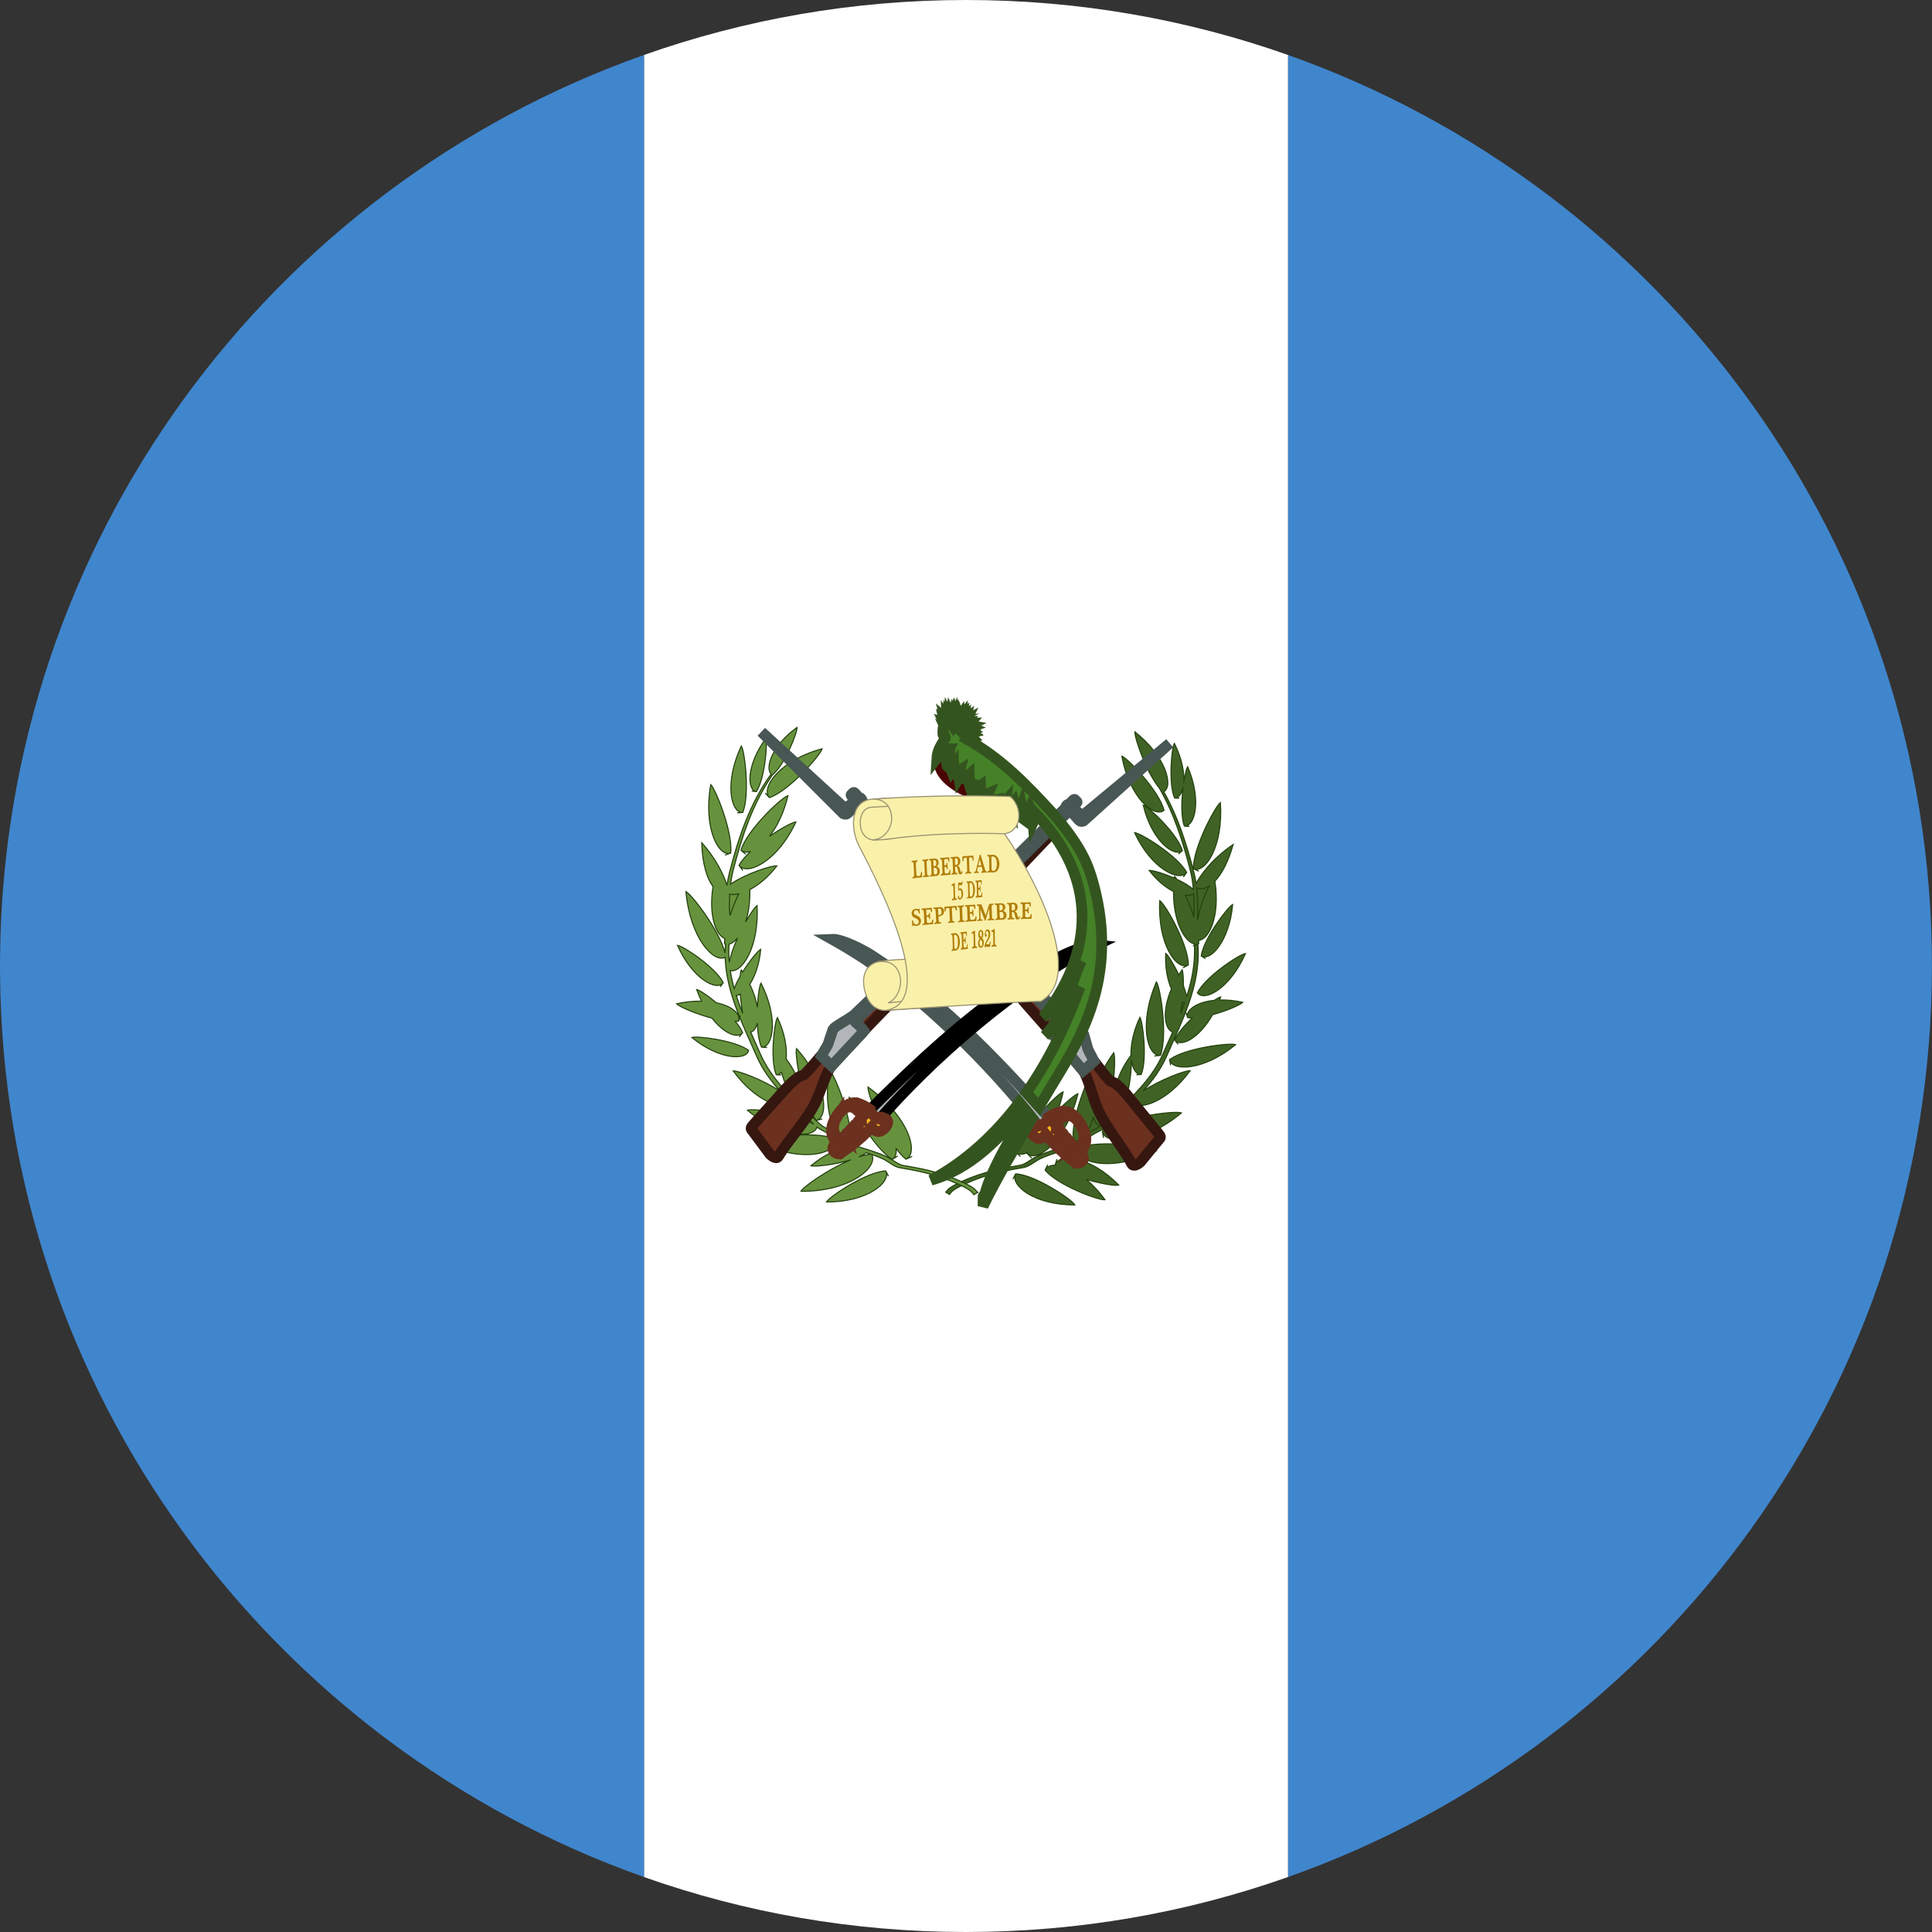 <?xml version="1.0" encoding="UTF-8"?>
<svg width="180px" height="180px" viewBox="0 0 180 180" version="1.1" xmlns="http://www.w3.org/2000/svg" xmlns:xlink="http://www.w3.org/1999/xlink">
    <rect x="0" y="0" width="180" height="180" fill="#333333" stroke="none"/>
    <!-- Generator: Sketch 46.2 (44496) - http://www.bohemiancoding.com/sketch -->
    <title>Icon / Country / Guatemala</title>
    <desc>Created with Sketch.</desc>
    <defs></defs>
    <g id="Symbols" stroke="none" stroke-width="1" fill="none" fill-rule="evenodd">
        <g id="Icon-/-Country-/-Guatemala" fill-rule="nonzero">
            <g id="Guatemaia">
                <path d="M120,174.878 C154.953,162.521 179.994,129.185 179.994,90 C179.994,50.815 154.953,17.479 120,5.122 L120,174.878 L120,174.878 Z" id="path-1" fill="#4086CD"></path>
                <path d="M60,5.121 L60,174.879 C69.383,178.196 79.479,180 89.997,180 C100.517,180 110.616,178.195 120,174.878 L120,5.122 C110.616,1.805 100.517,0 89.997,0 C79.479,0 69.383,1.804 60,5.121 L60,5.121 Z" id="Rectangle-3-copy-3" fill="#FFFFFF"></path>
                <path d="M0.003,89.287 L0.003,90.713 C0.304,129.592 25.258,162.602 60.003,174.88 L60.003,5.12 C25.258,17.398 0.304,50.408 0.003,89.287 L0.003,89.287 Z" id="Rectangle-3" fill="#4086CD"></path>
                <g id="guatemala" transform="translate(63, 66)">
                    <path d="M38.197,43.88 C38.788,44.369 39.387,44.999 39.946,45.781 C39.332,45.839 35.503,44.41 34.373,43.013 C34.883,41.96 34.373,43.013 34.373,43.013 C34.523,42.704 34.873,42.547 35.35,42.559 C35.336,42.546 35.323,42.534 35.309,42.522 C35.655,41.404 35.309,42.522 35.309,42.522 C35.655,41.404 38.572,41.681 41.231,44.416 C40.905,44.498 39.563,44.286 38.197,43.88 L38.197,43.88 Z M48.075,28.841 C47.923,28.84 47.781,28.83 47.65,28.81 C47.344,27.849 47.65,28.81 47.65,28.81 C47.439,28.146 48.416,27.379 50.113,27.202 C50.397,27.018 50.617,26.904 50.73,26.884 C50.695,26.98 50.66,27.075 50.624,27.168 C51.267,27.148 51.994,27.209 52.783,27.382 C52.571,27.615 51.292,28.183 49.974,28.537 C48.699,30.773 47.013,31.595 46.446,30.905 C46.446,30.905 47.136,31.744 46.446,30.905 C46.713,30.272 47.359,29.521 48.075,28.841 L48.075,28.841 Z M46.255,30.147 C45.954,30.827 45.648,31.5 45.356,32.17 C44.54,34.036 43.19,35.501 41.727,36.903 L41.727,36.903 C42.228,35.675 42.437,33.641 42.405,32.741 C42.517,33.612 42.879,34.135 43.323,34.109 C43.323,34.109 42.38,34.164 43.323,34.109 C43.904,32.675 43.477,29.203 43.204,28.778 C42.543,30.187 42.324,31.471 42.377,32.426 C42.37,32.391 42.363,32.362 42.354,32.34 C40.622,34.686 40.547,36.907 41.246,37.359 C40.787,37.79 40.322,38.219 39.863,38.655 C39.804,38.712 39.742,38.765 39.677,38.814 C40.717,37.048 41.006,32.675 40.766,32.076 C39.941,33.21 39.402,34.321 39.093,35.307 L39.093,35.307 C39.069,34.793 39.009,34.249 38.907,33.679 C38.423,34.12 36.745,38.289 36.994,40.275 C38.151,40.679 36.994,40.275 36.994,40.275 C37.196,40.345 37.408,40.318 37.617,40.202 L37.617,40.202 C37.534,40.256 37.463,40.295 37.429,40.31 C36.212,40.923 34.818,41.156 33.566,41.757 C33.046,42.002 32.538,42.48 32.031,42.566 C29.833,42.921 27.895,43.375 25.946,44.405 C25.651,44.564 25.32,44.76 25.119,45.079 L25.119,45.079 L25.462,45.288 C25.663,44.969 25.982,44.773 26.289,44.613 C28.238,43.596 30.175,43.13 32.373,42.775 C32.881,42.689 33.389,42.223 33.908,41.965 C35.161,41.377 36.555,41.144 37.772,40.531 C37.842,40.494 38.161,40.298 38.303,40.139 C38.787,39.562 39.662,39.391 40.205,38.876 C40.964,38.146 41.744,37.438 42.484,36.707 L42.484,36.707 C43.12,37.512 45.745,36.682 47.886,33.754 C47.43,33.717 45.068,34.602 43.503,35.649 C44.386,34.67 45.16,33.617 45.699,32.391 C47.104,29.154 48.853,25.832 48.617,22.166 C48.612,22.093 48.607,22.02 48.604,21.947 C48.629,21.941 48.653,21.933 48.678,21.925 C48.678,21.925 47.555,22.331 48.678,21.925 C48.686,21.821 48.687,21.712 48.684,21.597 C49.623,21.582 50.694,19.359 50.187,16.099 L50.187,16.099 C50.804,15.452 51.427,14.34 51.89,12.681 C49.773,14.119 48.776,15.684 48.437,16.305 C48.389,15.967 48.324,15.632 48.238,15.3 C47.568,12.682 46.746,10.088 45.428,7.767 C46.34,7.237 45.642,4.489 42.74,2.187 C42.701,2.581 43.278,4.382 44.058,5.904 L44.009,5.873 C44.049,5.928 44.089,5.983 44.129,6.039 C44.407,6.568 44.71,7.056 45.017,7.429 L45.017,7.429 C46.372,9.782 47.213,12.425 47.896,15.092 C48.046,15.675 48.132,16.268 48.181,16.868 L48.181,16.868 C47.811,16.53 47.246,16.203 46.65,15.924 C46.561,15.793 46.486,15.699 46.429,15.652 C46.422,15.707 46.415,15.761 46.409,15.815 C45.383,15.361 44.33,15.061 44.066,15.094 C44.805,16.057 45.615,16.697 46.334,17.057 C46.314,19.847 47.353,21.732 48.273,21.945 L48.273,21.945 C48.273,21.949 48.274,21.953 48.274,21.957 C48.383,23.656 48.067,25.282 47.555,26.858 L47.555,26.858 C47.493,26.538 47.386,26.183 47.251,25.82 C47.264,25.093 47.218,24.526 47.136,24.348 C47.026,24.506 46.923,24.662 46.826,24.818 C46.357,23.828 45.813,22.968 45.605,22.823 C45.542,24.195 45.782,25.333 46.137,26.134 C45.245,28.227 45.495,29.899 46.255,30.147 L46.255,30.147 Z M46.995,28.398 C47.124,28.075 47.247,27.751 47.362,27.425 C47.293,27.421 47.222,27.403 47.15,27.373 C47.111,27.718 47.06,28.064 46.995,28.398 L46.995,28.398 Z M35.567,37.449 C35.754,36.92 35.918,36.344 36.048,35.723 C35.415,35.962 32.158,39.324 31.629,41.347 C32.581,42.206 31.629,41.347 31.629,41.347 C31.891,41.583 32.274,41.593 32.711,41.393 C32.703,41.417 32.695,41.44 32.688,41.463 C33.633,42.381 32.688,41.463 32.688,41.463 C33.633,42.381 36.34,40.323 37.433,35.9 C37.159,35.988 36.403,36.607 35.567,37.449 L35.567,37.449 Z M47.282,6.934 C47.356,6 47.131,4.687 46.412,3.256 C46.157,3.678 45.849,7.012 46.435,8.352 C47.338,8.377 46.435,8.352 46.435,8.352 C46.802,8.362 47.099,7.981 47.227,7.339 C47.074,8.581 47.028,10.111 47.34,10.961 C48.317,11.048 47.34,10.961 47.34,10.961 C48.317,11.048 48.986,8.545 47.651,5.433 C47.539,5.595 47.394,6.182 47.282,6.934 L47.282,6.934 Z M48.236,19.437 C48.242,18.701 48.248,17.968 48.207,17.243 C48.037,17.381 47.77,17.438 47.44,17.406 C47.722,18.021 48.009,18.733 48.236,19.437 L48.236,19.437 Z M49.654,16.548 C49.213,16.829 48.802,16.87 48.488,16.701 L48.488,16.701 C48.596,17.684 48.587,18.686 48.578,19.695 C48.796,18.52 49.241,17.314 49.654,16.548 L49.654,16.548 Z M38.857,38.057 C38.668,38.818 38.388,39.413 38.074,39.8 C38.475,39.419 39.065,39.225 39.542,38.909 C39.219,38.833 38.98,38.529 38.857,38.057 L38.857,38.057 Z M45.116,32.323 C45.808,30.44 45.114,26.017 44.741,25.48 C43.063,29.383 43.898,32.462 45.116,32.323 C45.116,32.323 43.898,32.462 45.116,32.323 Z M31.628,43.363 C33.418,43.456 36.828,45.723 37.144,46.256 C33.338,46.286 31.084,44.399 31.628,43.363 C31.628,43.363 31.084,44.399 31.628,43.363 Z M48.915,23.061 C49.143,21.453 51.365,18.521 51.843,18.27 C51.542,21.703 49.748,23.606 48.915,23.061 C48.915,23.061 49.748,23.606 48.915,23.061 Z M45.967,32.723 C47.434,31.634 51.544,31.142 52.122,31.326 C49.142,33.782 46.181,33.828 45.967,32.723 C45.967,32.723 46.181,33.828 45.967,32.723 Z M48.558,26.498 C49.323,24.98 52.485,22.901 53.037,22.843 C51.574,26.148 49.177,27.363 48.558,26.498 Z M48.184,14.932 C48.159,12.996 50.198,9.162 50.699,8.778 C50.993,12.876 49.255,15.431 48.184,14.932 C48.184,14.932 49.255,15.431 48.184,14.932 Z M47.562,15.285 C46.731,13.736 43.307,11.624 42.703,11.573 C44.27,14.967 46.879,16.193 47.562,15.285 C47.562,15.285 46.879,16.193 47.562,15.285 Z M47.161,13.249 C46.71,11.708 44.034,9.173 43.512,9.01 C44.295,12.327 46.387,13.914 47.161,13.249 C47.161,13.249 46.387,13.914 47.161,13.249 Z M39.7,39.392 C41.468,38.078 46.394,37.454 47.075,37.685 C43.479,40.667 39.954,40.723 39.7,39.392 C39.7,39.392 39.954,40.723 39.7,39.392 Z M47.716,23.905 C47.714,21.973 45.579,18.261 45.051,17.909 C44.841,22.011 46.648,24.466 47.716,23.905 C47.716,23.905 46.648,24.466 47.716,23.905 Z M37.366,40.975 C39.351,40.132 44.15,40.805 44.738,41.212 C40.63,43.238 37.285,42.373 37.366,40.975 C37.366,40.975 37.285,42.373 37.366,40.975 Z M41.522,4.449 C42.219,8.298 44.528,10.227 45.45,9.504 C45.02,7.715 42.1,4.678 41.522,4.449 Z" id="path50-3-2" stroke="#24420E" stroke-width="0.1" fill="#406325"></path>
                    <path d="M14.906,40.174 C15.054,40.331 15.355,40.516 15.424,40.552 C15.643,40.662 15.868,40.76 16.097,40.85 C15.132,40.988 13.847,41.526 12.55,42.611 C12.895,42.726 14.787,42.522 16.277,42.052 C14.224,42.897 11.9,44.516 11.619,44.99 C16.127,45.026 18.813,42.81 18.227,41.565 L18.227,41.565 C18.587,41.689 18.942,41.824 19.287,41.986 C19.807,42.243 20.315,42.709 20.823,42.795 C23.02,43.151 24.958,43.617 26.907,44.634 C27.214,44.793 27.533,44.99 27.734,45.308 L28.077,45.1 L28.076,45.1 C27.875,44.781 27.545,44.585 27.25,44.426 C25.3,43.396 23.363,42.942 21.165,42.587 C20.657,42.501 20.149,42.023 19.63,41.778 C18.859,41.408 18.036,41.178 17.232,40.913 L17.232,40.913 C17.21,40.904 17.186,40.897 17.162,40.889 C16.683,40.73 16.213,40.556 15.767,40.331 C15.733,40.316 15.661,40.276 15.578,40.222 L15.578,40.222 C15.787,40.338 16,40.366 16.202,40.295 C16.202,40.295 15.044,40.7 16.202,40.295 C16.45,38.309 14.773,34.141 14.288,33.7 C13.771,36.608 14.339,38.857 15.122,39.821 C14.624,39.348 13.837,39.164 13.333,38.676 C12.577,37.958 11.805,37.26 11.071,36.538 C11.798,36.286 11.681,34.531 10.242,32.656 C10.342,31.683 10.142,30.313 9.431,28.798 C9.158,29.224 8.731,32.696 9.313,34.129 C10.255,34.185 9.313,34.129 9.313,34.129 C9.491,34.14 9.656,34.062 9.797,33.908 C10.085,34.843 10.488,35.837 10.943,36.411 L10.943,36.411 C9.687,35.161 8.557,33.831 7.84,32.19 C7.548,31.521 7.241,30.847 6.941,30.167 L6.941,30.167 C7.232,30.073 7.448,29.769 7.554,29.314 C7.589,30.181 7.706,31.011 7.95,31.566 C9.017,31.619 7.95,31.566 7.95,31.566 C9.017,31.619 9.574,28.894 7.9,25.592 C7.765,25.815 7.617,26.749 7.563,27.85 C7.461,27.213 7.235,26.484 6.854,25.709 C7.332,24.964 7.745,23.848 7.875,22.441 C7.624,22.568 6.839,23.515 6.191,24.562 C6.149,24.497 6.105,24.433 6.06,24.369 C6.016,24.463 5.983,24.666 5.963,24.945 C5.735,25.344 5.539,25.745 5.409,26.11 C5.255,25.557 5.129,24.997 5.041,24.429 L5.041,24.429 C6.119,24.671 7.735,22.263 7.536,18.37 C7.338,18.502 6.915,19.105 6.464,19.908 C6.727,19.092 6.888,18.065 6.859,16.884 C7.665,16.462 8.563,15.738 9.384,14.668 C8.93,14.61 6.445,15.412 5.066,16.377 C5.118,15.951 5.192,15.529 5.3,15.113 C6.108,11.959 7.135,8.84 8.973,6.193 C10.082,5.304 11.295,2.261 11.259,1.772 C8.94,3.438 8.252,5.541 8.848,6.112 L8.848,6.112 C6.868,8.82 5.795,12.052 4.957,15.321 C4.858,15.706 4.787,16.094 4.736,16.486 L4.736,16.486 C4.465,15.645 3.822,14.134 2.38,12.515 C2.436,14.523 2.881,15.864 3.431,16.597 C3.011,19.249 3.692,21.138 4.523,21.428 C4.508,21.613 4.506,21.786 4.518,21.945 C4.542,21.954 4.567,21.962 4.592,21.968 L4.592,21.968 C4.588,22.041 4.584,22.114 4.579,22.187 C4.566,22.392 4.559,22.597 4.558,22.801 L4.558,22.801 C4.034,20.711 1.483,17.369 0.908,17.068 C1.283,21.34 3.479,23.747 4.562,23.191 C4.662,26.463 6.221,29.473 7.497,32.411 C8.036,33.637 8.809,34.691 9.693,35.669 C8.128,34.623 5.766,33.737 5.31,33.774 C7.45,36.703 10.076,37.533 10.711,36.728 L10.711,36.728 C11.401,37.409 12.124,38.069 12.833,38.746 C11.081,37.722 7.197,37.245 6.631,37.437 C9.741,40.017 12.792,40.113 13.116,39.005 L13.116,39.005 C13.643,39.425 14.393,39.613 14.848,40.108 C12.83,39.301 8.115,39.965 7.533,40.368 C11.6,42.382 14.917,41.547 14.906,40.174 Z M17.707,41.394 C17.853,41.441 17.998,41.488 18.143,41.537 C17.805,41.562 17.421,41.649 17.013,41.781 C17.283,41.663 17.52,41.534 17.707,41.394 L17.707,41.394 Z M5.51,29.159 C5.619,29.154 5.723,29.144 5.821,29.129 C6.166,28.046 5.821,29.129 5.821,29.129 C6.028,28.477 5.22,27.738 3.746,27.426 C2.92,26.741 2.155,26.237 1.905,26.193 C2.045,26.58 2.198,26.941 2.361,27.277 C1.664,27.264 0.883,27.336 0.038,27.52 C0.285,27.79 1.804,28.46 3.334,28.856 C4.473,30.317 5.718,30.788 6.189,30.215 C6.189,30.215 5.5,31.054 6.189,30.215 C6.051,29.886 5.81,29.526 5.51,29.159 Z M6.201,28.419 C5.982,27.869 5.779,27.314 5.6,26.753 L5.6,26.753 C5.718,26.743 5.845,26.699 5.977,26.624 C6.016,27.207 6.088,27.834 6.201,28.419 L6.201,28.419 Z M4.946,23.659 C4.896,23.106 4.885,22.546 4.922,21.978 C4.922,21.974 4.922,21.97 4.923,21.966 C5.188,21.905 5.463,21.704 5.719,21.384 C5.372,22.157 5.079,22.965 4.946,23.659 L4.946,23.659 Z M5.825,17.277 C5.502,17.35 5.216,17.359 4.986,17.31 L4.986,17.31 C4.962,17.764 4.955,18.221 4.955,18.68 L4.955,18.68 C4.981,18.882 5.001,19.086 5.016,19.288 C5.253,18.582 5.544,17.877 5.825,17.277 L5.825,17.277 Z M6.926,13.331 C6.459,13.771 6.074,14.216 5.854,14.625 C6.599,15.614 5.854,14.625 5.854,14.625 C6.599,15.614 9.442,14.279 11.15,10.58 C10.83,10.607 9.783,11.165 8.687,11.926 C9.382,11.035 10.029,9.754 10.414,8.126 C9.787,8.322 6.576,11.364 6.034,13.212 C6.963,14.011 6.034,13.212 6.034,13.212 C6.256,13.403 6.567,13.44 6.926,13.331 L6.926,13.331 Z M20.481,40.995 C20.784,41.406 21.096,41.755 21.403,42.001 C22.64,41.437 21.403,42.001 21.403,42.001 C22.64,41.437 21.675,38.023 17.863,35.273 C17.843,35.632 18.293,36.96 18.963,38.373 C18.259,37.637 17.31,36.891 16.108,36.239 C16.146,36.909 18.376,40.941 20.129,42.016 C21.204,41.349 20.129,42.016 20.129,42.016 C20.425,41.832 20.544,41.469 20.481,40.995 L20.481,40.995 Z M19.521,43.09 C17.732,43.182 14.321,45.45 14.005,45.983 C17.811,46.012 20.065,44.126 19.521,43.09 C19.521,43.09 20.065,44.126 19.521,43.09 Z M6.744,31.858 C5.484,30.924 1.958,30.501 1.461,30.659 C4.019,32.767 6.56,32.806 6.744,31.858 Z M4.383,25.554 C3.655,24.11 0.646,22.132 0.121,22.076 C1.513,25.221 3.794,26.377 4.383,25.554 C4.383,25.554 3.794,26.377 4.383,25.554 Z M5.073,13.486 C5.301,11.563 3.677,7.534 3.22,7.099 C2.497,11.142 3.956,13.868 5.073,13.486 C5.073,13.486 3.956,13.868 5.073,13.486 Z M6.2,9.698 C6.87,8.049 6.39,4.004 6.068,3.499 C4.453,6.929 5.102,9.757 6.2,9.698 C6.2,9.698 5.102,9.757 6.2,9.698 Z M7.467,7.756 C8.259,6.544 8.517,3.266 8.346,2.813 C6.521,5.279 6.591,7.622 7.467,7.756 C7.467,7.756 6.591,7.622 7.467,7.756 Z M13.049,38.385 C11.789,36.817 11.027,32.327 11.209,31.693 C14.053,34.87 14.244,38.099 13.049,38.385 C13.049,38.385 14.244,38.099 13.049,38.385 Z M8.683,8.311 C10.502,7.71 13.408,4.388 13.597,3.762 C9.663,4.817 7.856,7.403 8.683,8.311 C8.683,8.311 7.856,7.403 8.683,8.311 Z" id="path50-3" stroke="#24420E" stroke-width="0.1" fill="#67923D"></path>
                    <g id="Group" transform="translate(6.938, 2.153)">
                        <path d="M11.14,7.953 L20.768,18.469 C21.502,19.275 29.884,28.167 30.64,28.967 C30.903,29.313 31.645,30.253 31.727,30.383 C32.234,30.993 32.777,31.79 33.441,32.511 C33.558,32.672 33.722,32.629 33.872,32.718 C34.314,33.006 34.769,33.488 35.088,33.888 L37.997,37.468 C38.185,37.692 38.23,37.827 38.091,37.946 L36.316,40.11 C35.992,40.405 35.625,40.542 35.498,40.277 C34.772,38.856 32.908,36.654 32.24,34.947 C31.841,33.928 31.371,32.091 30.996,31.635 C30.531,31.064 29.285,29.589 28.18,28.268 C28.103,28.175 28.034,28.09 27.957,28.005 C27.88,27.912 27.804,27.827 27.727,27.735 C22.099,21.37 15.602,13.652 10.863,8.206 C11.071,8.016 10.94,8.128 11.14,7.953 L11.14,7.953 L11.14,7.953 L11.14,7.953 L11.14,7.953 Z" id="path10388-7-3-5" stroke="#351710" fill="#6C301E"></path>
                        <path d="M1.003,0.033 L8.696,7.077 C8.764,7.176 8.847,7.151 8.931,7.088 L9.687,6.511 C9.688,6.504 9.688,6.496 9.689,6.482 C9.691,6.437 9.7,6.401 9.717,6.365 L9.375,5.977 C9.334,5.916 9.349,5.895 9.411,5.838 C9.458,5.789 9.504,5.747 9.565,5.691 C9.626,5.649 9.669,5.688 9.725,5.743 L10.066,6.137 C10.249,6.154 10.396,6.316 10.387,6.501 C15.001,11.49 18.972,15.929 23.567,20.843 L28.99,26.59 C29.183,26.866 30.033,27.382 30.595,27.787 C30.794,27.93 30.964,28.065 31.031,28.201 L31.426,29.605 C31.558,29.915 31.986,30.647 32.006,30.7 C31.381,31.277 31.413,31.234 30.983,31.598 C30.553,31.065 29.382,29.712 28.325,28.453 C28.242,28.352 28.235,28.345 28.124,28.198 C28.218,28.077 28.374,27.907 28.497,27.795 C28.605,27.704 28.712,27.613 28.811,27.536 C28.873,27.488 28.934,27.446 28.98,27.404 C29.026,27.369 28.926,27.29 28.878,27.236 C22.528,20.421 15.688,12.938 10.098,6.842 C10.068,6.848 10.031,6.854 9.994,6.852 C9.936,6.849 9.885,6.832 9.835,6.807 L9.09,7.585 C8.921,7.74 8.782,7.733 8.645,7.667 L1.003,0.033 L1.003,0.033 L1.003,0.033 L1.003,0.033 Z" id="_39022408-7-3-9" stroke="#485654" fill="#B2B6BA"></path>
                        <path d="M10.657,21.217 C9.598,20.526 8.568,19.903 7.584,19.354 C8.482,19.312 10.475,20.339 11.285,20.864 C17.325,24.781 22.462,29.954 27.852,36.051 C27.62,36.282 27.447,36.443 27.237,36.619 L26.939,36.908 C22.145,30.699 15.791,24.713 10.657,21.217 Z" id="path2253_352-9-6" stroke="#485654" fill="#B2B6BA"></path>
                        <path d="M29.058,35.366 C28.561,35.495 28.119,35.684 27.732,35.931 C27.675,36.285 27.239,36.682 26.827,36.771 C26.752,36.675 26.734,36.647 26.678,36.576 C26.668,36.563 26.652,36.557 26.635,36.566 C26.599,36.585 26.551,36.612 26.49,36.652 C26.337,36.626 26.153,36.702 26.072,36.9 C25.976,37.146 26.169,37.471 26.381,37.683 C26.614,37.868 26.73,37.954 27,37.916 C27.274,37.859 27.425,37.608 27.486,37.528 C28.425,38.672 29.131,39.288 30.319,40.23 C30.849,40.234 31.133,39.898 30.955,39.518 C30.897,39.391 30.743,39.306 30.619,39.353 C30.629,39.314 30.625,39.275 30.619,39.238 C31.24,38.663 31.505,37.947 30.85,36.732 C30.289,35.709 29.661,35.362 29.062,35.366 L29.058,35.366 L29.058,35.366 L29.058,35.366 L29.058,35.366 Z M30.634,36.516 C30.745,36.704 30.809,36.866 30.893,37.037 C31.267,37.798 30.942,38.713 30.304,38.993 C30.273,38.992 30.282,38.988 30.25,38.999 C30.354,38.825 30.041,38.452 29.881,38.583 C29.957,38.39 29.713,38.07 29.513,38.153 C29.617,37.974 29.378,37.669 29.154,37.768 C29.27,37.574 29.073,37.295 28.841,37.345 C28.911,37.138 28.735,36.9 28.5,36.94 C28.52,36.756 28.46,36.655 28.372,36.572 C28.653,36.357 28.964,36.026 29.239,35.877 C29.926,35.577 30.35,36.149 30.634,36.516 L30.634,36.516 L30.634,36.516 L30.634,36.516 L30.634,36.516 L30.634,36.516 L30.634,36.516 Z" id="path2266_354-0-1" stroke="#6C301E" fill="#FAB81C"></path>
                        <path d="M11.6,35.942 C11.401,35.754 11.238,35.582 11.021,35.339 C16.762,29.575 22.196,24.719 28.457,21.171 C29.296,20.696 31.347,19.79 32.241,19.886 C31.227,20.375 30.162,20.935 29.064,21.561 C23.732,24.743 17.034,30.337 11.881,36.248 L11.6,35.942 Z" id="path9165" stroke="#000000" fill="#B2B6BA"></path>
                        <path d="M12.747,36.292 C12.678,36.09 12.499,36.004 12.344,36.02 C12.286,35.976 12.24,35.947 12.205,35.925 C12.188,35.915 12.172,35.92 12.162,35.932 C12.101,36 12.082,36.027 12.001,36.119 C11.595,36.004 11.184,35.583 11.148,35.225 C10.776,34.956 10.346,34.741 9.857,34.582 L9.854,34.581 C9.256,34.541 8.609,34.85 7.988,35.838 C7.261,37.011 7.484,37.743 8.07,38.354 C8.062,38.39 8.055,38.429 8.063,38.468 C7.942,38.414 7.784,38.489 7.718,38.613 C7.518,38.982 7.782,39.334 8.31,39.361 C9.553,38.493 10.294,37.92 11.298,36.834 C11.355,36.918 11.491,37.178 11.76,37.251 C12.028,37.305 12.149,37.226 12.393,37.055 C12.617,36.856 12.828,36.543 12.747,36.292 C12.747,36.292 12.828,36.543 12.747,36.292 L12.747,36.292 L12.747,36.292 Z M10.32,36.187 C10.087,36.133 9.899,36.36 9.956,36.571 C9.728,36.507 9.514,36.774 9.618,36.975 C9.401,36.863 9.144,37.152 9.238,37.337 C9.043,37.243 8.78,37.548 8.844,37.744 C8.692,37.604 8.358,37.957 8.451,38.138 C8.42,38.125 8.429,38.129 8.399,38.129 C7.778,37.811 7.508,36.878 7.926,36.14 C8.021,35.975 8.094,35.817 8.215,35.635 L8.215,35.636 C8.52,35.286 8.977,34.742 9.645,35.081 C9.911,35.247 10.202,35.596 10.47,35.827 C10.377,35.905 10.311,36.002 10.32,36.187 C10.32,36.187 10.311,36.002 10.32,36.187 L10.32,36.187 L10.32,36.187 Z" id="Shape" stroke="#6C301E" fill="#FAB81C"></path>
                        <path d="M28.487,8.501 L18.361,18.533 C17.591,19.303 8.783,27.769 7.991,28.532 C7.712,28.868 6.923,29.765 6.84,29.891 C6.303,30.477 5.72,31.244 5.024,31.929 C4.9,32.086 4.736,32.029 4.587,32.116 C4.129,32.383 3.654,32.845 3.312,33.226 L0.232,36.655 C0.033,36.871 -0.019,37.005 0.115,37.13 L1.786,39.376 C2.096,39.684 2.453,39.843 2.592,39.584 C3.386,38.201 5.358,36.091 6.103,34.422 C6.548,33.424 7.106,31.615 7.505,31.177 C7.994,30.629 9.314,29.214 10.483,27.952 C10.563,27.866 10.641,27.782 10.718,27.698 C10.799,27.611 10.879,27.525 10.957,27.44 C16.887,21.359 23.752,13.973 28.75,8.765 C28.554,8.568 28.678,8.686 28.487,8.501 L28.487,8.501 L28.487,8.501 L28.487,8.501 L28.487,8.501 Z" id="path10388-7-3" stroke="#351710" fill="#6C301E"></path>
                        <path d="M39.036,1.102 L31.012,7.758 C30.935,7.853 30.855,7.826 30.778,7.758 L30.047,7.144 C30.048,7.135 30.051,7.126 30.051,7.117 C30.051,7.075 30.043,7.036 30.03,6.999 L30.388,6.631 C30.433,6.575 30.418,6.553 30.357,6.493 C30.311,6.444 30.271,6.4 30.209,6.34 C30.152,6.295 30.104,6.331 30.047,6.385 L29.685,6.76 C29.5,6.767 29.35,6.92 29.344,7.106 C24.491,11.862 20.314,16.102 15.484,20.783 L9.789,26.254 C9.586,26.519 8.706,26.992 8.125,27.374 C7.919,27.509 7.74,27.632 7.666,27.765 L7.201,29.145 C7.054,29.448 6.588,30.162 6.567,30.21 C7.165,30.816 7.135,30.771 7.542,31.156 C8.001,30.643 9.23,29.351 10.347,28.147 C10.437,28.05 10.442,28.04 10.557,27.901 C10.47,27.777 10.323,27.595 10.206,27.481 C10.106,27.385 9.997,27.286 9.903,27.204 C9.841,27.15 9.785,27.105 9.744,27.065 C9.703,27.026 9.805,26.953 9.851,26.902 C16.527,20.408 23.717,13.27 29.599,7.456 C29.631,7.466 29.665,7.47 29.699,7.47 C29.756,7.47 29.81,7.456 29.858,7.432 L30.56,8.247 C30.725,8.412 30.865,8.409 30.998,8.347 L39.036,1.102 L39.036,1.102 L39.036,1.102 L39.036,1.102 Z" id="_39022408-7-3" stroke="#485654" fill="#B2B6BA"></path>
                    </g>
                    <g id="bird" transform="translate(23.703, 0.655)">
                        <path d="M1.77,2.423 L0.819,3.561 C0.516,4.891 1.269,5.893 2.749,6.763 C3.948,7.512 6.167,7.381 6.868,6.777 L3.408,3.778 L1.77,2.423 L1.77,2.423 L1.77,2.423 L1.77,2.423 Z" id="path14573-4" stroke="#4C0505" fill="#A50A0A"></path>
                        <path d="M8.779,36.66 C8.61,36.454 8.438,36.249 8.266,36.044 C6.107,38.913 3.41,41.485 0.037,43.299 C3.841,42.215 6.33,39.426 8.779,36.66 C8.779,36.66 6.33,39.426 8.779,36.66 Z M4.884,45.726 C6.226,42.991 7.844,40.256 9.477,37.521 C9.299,37.298 9.118,37.075 8.936,36.852 C7.081,39.946 4.905,43.625 4.884,45.726 C4.884,45.726 4.905,43.625 4.884,45.726 Z M14.326,13.343 C13.656,11.965 12.655,10.594 11.341,9.077 C8.974,6.495 6.605,4.001 3.286,2.159 C3.292,2.147 3.364,2.136 3.364,2.136 L3.442,2.085 L3.378,2.02 L3.488,2.02 L3.4,1.919 L3.516,1.919 L3.433,1.836 L3.557,1.836 L3.488,1.743 L3.589,1.751 L3.495,1.653 L3.633,1.625 L3.521,1.554 L3.642,1.531 L3.54,1.461 L3.688,1.413 L3.558,1.336 L3.723,1.262 L3.563,1.147 L3.732,1.089 L3.549,1.014 L3.703,0.932 L3.521,0.899 L3.645,0.755 L3.467,0.765 L3.548,0.613 L3.38,0.627 C3.376,0.622 3.461,0.498 3.461,0.498 L3.291,0.529 L3.366,0.374 L3.202,0.456 L3.248,0.277 L3.09,0.386 L3.114,0.204 L2.968,0.33 L2.983,0.155 L2.854,0.291 L2.866,0.107 L2.739,0.262 L2.726,0.081 L2.625,0.223 L2.573,0.051 L2.489,0.223 L2.446,0.041 L2.366,0.223 L2.327,0.041 L2.258,0.223 L2.206,0.051 L2.152,0.223 L2.111,0.072 L2.051,0.254 L1.994,0.082 L1.934,0.278 L1.86,0.103 L1.828,0.312 L1.739,0.141 L1.729,0.343 L1.633,0.19 L1.626,0.39 L1.523,0.246 L1.531,0.421 L1.422,0.328 L1.476,0.517 L1.343,0.439 L1.393,0.605 L1.284,0.543 L1.323,0.704 L1.224,0.672 L1.276,0.791 C1.273,0.797 1.192,0.793 1.192,0.793 L1.235,0.886 C1.139,1.15 1.131,1.465 1.147,1.778 C1.15,1.837 1.297,1.896 1.32,1.933 C1.39,2.042 1.377,2.1 1.377,2.1 C0.976,2.755 0.617,3.261 0.576,4.012 C0.899,3.601 1.233,3.098 1.701,3.098 C1.469,3.489 1.359,4.665 1.62,4.844 L1.814,4.501 C1.822,4.774 1.86,4.956 1.913,5.09 C1.994,4.925 2.074,4.768 2.156,4.648 C2.174,5.031 2.223,5.337 2.333,5.489 C2.441,5.301 2.587,5.187 2.741,5.09 C2.688,5.309 2.61,5.515 2.643,5.777 C2.805,5.497 2.968,5.332 3.131,5.139 C3.036,5.542 3.122,5.842 3.236,6.287 C3.337,5.76 3.376,5.704 3.618,5.482 C3.645,5.965 3.553,6.404 3.654,6.674 C3.875,6.249 4.023,6.309 4.154,6.034 C4.129,6.435 4.049,6.87 4.151,7.228 C4.236,6.869 4.465,6.677 4.641,6.55 C4.656,7.108 4.784,7.016 4.439,7.49 C4.585,7.557 5.08,7.394 5.349,7.278 C5.219,7.577 5.257,7.812 5.127,8.023 C5.4,7.886 5.632,7.663 5.859,7.434 C5.754,7.777 5.474,8.121 5.615,8.464 C5.678,8.143 5.936,7.879 6.18,7.831 C6.142,8.011 6.117,8.383 5.859,8.563 C6.475,8.627 6.719,8.208 7.029,7.876 C6.989,8.221 7,8.496 7.421,8.982 C7.336,8.365 7.481,8.492 7.759,8.121 C7.894,8.666 8.048,9.245 8.613,9.648 C8.378,9.072 8.335,8.775 8.468,8.413 C8.541,8.787 8.893,9.238 8.977,9.592 C9.03,9.199 9.089,8.819 9.22,8.563 C9.385,9.009 9.522,9.469 9.561,9.984 C9.684,9.727 9.784,9.467 9.854,9.201 C14.833,14.436 15.944,21.092 10.488,28.124 C12.449,26.792 12.954,24.68 14.044,22.879 C12.98,25.237 12.507,27.89 10.634,29.841 C12.448,28.266 12.832,26.823 13.923,25.306 C12.761,28.479 11.152,31.957 8.922,35.141 C9.318,35.575 9.715,36.015 10.112,36.459 C10.458,35.879 10.804,35.3 11.146,34.72 C13.51,30.801 17.367,25.2 15.413,16.658 C15.165,15.58 14.84,14.414 14.326,13.343 Z" id="Shape" stroke="#34541F" fill="#448127"></path>
                    </g>
                    <g id="Group" transform="translate(16.482, 8.144)">
                        <path d="M3.04,19.989 C3.04,19.989 1.486,20.157 1.051,18 C0.585,15.694 2.39,15.448 2.39,15.448 C2.39,15.448 4.434,15.25 5.707,15.218 L6.272,19.776 L3.04,19.989 L3.04,19.989 L3.04,19.989 L3.04,19.989 Z" id="path814-3_1_" stroke="#999270" stroke-width="0.1" fill="#F9F0AA"></path>
                        <path d="M2.271,15.486 C2.271,15.486 4.182,15.014 4.419,17.133 C4.481,17.687 4.182,18.953 3.245,19.295 L6.745,18.925 L6.428,15.115 L5.249,15.214 C5.249,15.214 2.746,15.301 2.271,15.486 C2.271,15.486 2.746,15.301 2.271,15.486 L2.271,15.486 L2.271,15.486 Z" id="Shape" stroke="#999270" stroke-width="0.1" fill="#F9F0AA"></path>
                        <path d="M3.039,19.989 C3.051,19.989 16.134,19.103 17.474,19.158 C21.446,16.965 17.455,8.353 14.108,3.537 C14.49,2.451 6.575,0.01 2.995,0.23 C2.546,0.258 2.111,0.288 1.695,0.32 C-0.246,0.527 -0.267,3.035 0.525,4.616 C1.294,6.151 8.174,18.611 3.336,19.929 L3.039,19.989 L3.039,19.989 L3.039,19.989 L3.039,19.989 Z" id="path814-3_2_" stroke="#999270" stroke-width="0.1" fill="#F9F0AA"></path>
                        <g id="g3643_1_" transform="translate(5.394, 5.427)" fill="#B07E09">
                            <g id="text6835-1-5-5-4-6-7-1_1_" transform="translate(3.757, 2.385)">
                                <path d="M0.353,1.568 C0.354,1.609 0.358,1.642 0.364,1.666 C0.37,1.689 0.379,1.708 0.39,1.721 C0.401,1.734 0.414,1.743 0.431,1.749 C0.448,1.755 0.467,1.76 0.489,1.763 C0.497,1.765 0.503,1.772 0.507,1.784 C0.511,1.796 0.513,1.809 0.514,1.821 C0.514,1.834 0.512,1.848 0.508,1.861 C0.505,1.874 0.498,1.882 0.488,1.883 C0.473,1.885 0.457,1.886 0.44,1.886 C0.423,1.886 0.405,1.886 0.387,1.886 C0.369,1.886 0.352,1.886 0.334,1.886 C0.316,1.887 0.3,1.888 0.285,1.89 C0.272,1.891 0.256,1.894 0.239,1.899 C0.222,1.903 0.204,1.908 0.186,1.913 C0.168,1.917 0.15,1.922 0.133,1.926 C0.116,1.931 0.101,1.934 0.087,1.936 C0.078,1.937 0.07,1.931 0.066,1.918 C0.061,1.905 0.058,1.892 0.058,1.878 C0.058,1.864 0.059,1.851 0.063,1.839 C0.067,1.826 0.073,1.818 0.082,1.814 C0.103,1.805 0.122,1.796 0.139,1.786 C0.157,1.776 0.171,1.763 0.183,1.747 C0.194,1.731 0.203,1.71 0.209,1.685 C0.215,1.66 0.217,1.627 0.216,1.586 L0.19,0.693 C0.189,0.667 0.188,0.645 0.186,0.627 C0.184,0.61 0.181,0.597 0.177,0.589 C0.174,0.581 0.168,0.576 0.16,0.573 C0.152,0.57 0.141,0.569 0.127,0.571 C0.118,0.572 0.108,0.574 0.096,0.577 C0.085,0.58 0.071,0.584 0.055,0.59 C0.044,0.592 0.036,0.587 0.031,0.574 C0.026,0.56 0.023,0.545 0.023,0.53 C0.023,0.518 0.024,0.506 0.026,0.494 C0.028,0.481 0.034,0.471 0.043,0.465 C0.083,0.44 0.121,0.413 0.159,0.385 C0.196,0.356 0.235,0.329 0.276,0.301 C0.284,0.296 0.293,0.296 0.302,0.302 C0.311,0.307 0.316,0.322 0.317,0.345 L0.353,1.568 L0.353,1.568 L0.353,1.568 L0.353,1.568 Z" id="path3436_1_"></path>
                                <path d="M0.672,0.275 C0.686,0.273 0.704,0.273 0.725,0.274 C0.747,0.275 0.77,0.277 0.794,0.279 C0.818,0.281 0.842,0.282 0.866,0.283 C0.889,0.284 0.913,0.283 0.936,0.28 C0.946,0.278 0.954,0.274 0.961,0.266 C0.968,0.258 0.974,0.249 0.979,0.238 C0.984,0.227 0.988,0.214 0.991,0.202 C0.994,0.189 0.996,0.176 0.998,0.165 C1.002,0.15 1.008,0.141 1.018,0.14 C1.022,0.14 1.027,0.141 1.032,0.143 C1.037,0.145 1.042,0.151 1.047,0.16 C1.052,0.169 1.054,0.181 1.053,0.197 C1.051,0.214 1.05,0.233 1.047,0.256 C1.045,0.279 1.043,0.3 1.04,0.321 C1.037,0.341 1.033,0.363 1.028,0.387 C1.023,0.41 1.016,0.431 1.009,0.449 C1.002,0.468 0.992,0.483 0.982,0.496 C0.971,0.508 0.958,0.516 0.943,0.518 C0.924,0.521 0.906,0.522 0.887,0.522 C0.868,0.522 0.849,0.521 0.829,0.518 C0.809,0.515 0.789,0.513 0.768,0.513 C0.747,0.512 0.729,0.513 0.713,0.514 C0.712,0.556 0.711,0.6 0.712,0.647 C0.712,0.693 0.713,0.745 0.714,0.8 C0.714,0.813 0.715,0.827 0.715,0.84 C0.715,0.854 0.715,0.861 0.715,0.861 C0.709,0.858 0.71,0.853 0.718,0.847 C0.726,0.841 0.735,0.836 0.745,0.83 C0.755,0.825 0.766,0.82 0.777,0.817 C0.788,0.813 0.8,0.81 0.811,0.809 C0.846,0.805 0.88,0.812 0.913,0.832 C0.946,0.851 0.975,0.881 1.001,0.921 C1.027,0.961 1.048,1.01 1.064,1.068 C1.08,1.127 1.089,1.192 1.091,1.265 C1.094,1.354 1.089,1.434 1.076,1.504 C1.063,1.575 1.044,1.635 1.018,1.685 C0.992,1.734 0.96,1.773 0.923,1.801 C0.886,1.829 0.844,1.846 0.798,1.851 C0.779,1.854 0.76,1.853 0.739,1.85 C0.718,1.847 0.699,1.839 0.68,1.826 C0.662,1.813 0.646,1.793 0.632,1.767 C0.619,1.741 0.611,1.707 0.61,1.665 C0.609,1.634 0.613,1.603 0.621,1.572 C0.631,1.534 0.647,1.514 0.667,1.511 C0.675,1.511 0.683,1.512 0.69,1.516 C0.698,1.52 0.705,1.527 0.712,1.537 C0.718,1.547 0.723,1.559 0.728,1.574 C0.732,1.589 0.734,1.606 0.735,1.624 C0.735,1.634 0.734,1.643 0.733,1.65 C0.732,1.658 0.731,1.664 0.73,1.67 C0.728,1.675 0.728,1.679 0.727,1.682 C0.727,1.685 0.726,1.688 0.726,1.691 C0.726,1.697 0.729,1.702 0.733,1.707 C0.737,1.712 0.743,1.717 0.752,1.72 C0.76,1.724 0.769,1.726 0.779,1.726 C0.789,1.727 0.8,1.726 0.812,1.725 C0.863,1.719 0.898,1.68 0.919,1.607 C0.941,1.531 0.95,1.432 0.946,1.309 C0.943,1.201 0.928,1.116 0.899,1.054 C0.87,0.993 0.827,0.967 0.77,0.973 C0.748,0.976 0.73,0.984 0.715,0.997 C0.699,1.009 0.69,1.015 0.688,1.016 C0.671,1.018 0.659,1.012 0.653,0.997 C0.646,0.983 0.643,0.962 0.642,0.934 C0.639,0.832 0.638,0.73 0.637,0.631 C0.637,0.531 0.637,0.432 0.639,0.335 C0.639,0.324 0.641,0.312 0.647,0.298 C0.652,0.284 0.66,0.276 0.672,0.275 L0.672,0.275 L0.672,0.275 L0.672,0.275 L0.672,0.275 Z" id="path3438_1_"></path>
                                <path d="M1.553,0.568 C1.552,0.52 1.55,0.477 1.547,0.44 C1.543,0.403 1.538,0.374 1.531,0.352 C1.523,0.329 1.513,0.312 1.501,0.301 C1.489,0.29 1.473,0.284 1.452,0.283 C1.443,0.284 1.437,0.278 1.433,0.266 C1.429,0.253 1.427,0.241 1.426,0.228 C1.426,0.215 1.428,0.202 1.431,0.188 C1.434,0.174 1.441,0.167 1.45,0.166 C1.459,0.165 1.47,0.164 1.483,0.164 C1.495,0.163 1.506,0.164 1.516,0.164 C1.526,0.165 1.536,0.165 1.545,0.164 C1.555,0.164 1.568,0.163 1.584,0.161 C1.616,0.158 1.646,0.154 1.674,0.148 C1.703,0.142 1.731,0.138 1.759,0.135 C1.819,0.129 1.875,0.144 1.928,0.18 C1.98,0.216 2.025,0.269 2.064,0.337 C2.103,0.406 2.134,0.49 2.158,0.588 C2.181,0.687 2.194,0.795 2.196,0.913 C2.199,1.043 2.192,1.158 2.174,1.258 C2.156,1.358 2.13,1.442 2.096,1.51 C2.062,1.578 2.022,1.63 1.975,1.666 C1.928,1.703 1.877,1.724 1.822,1.729 C1.789,1.732 1.757,1.732 1.726,1.73 C1.696,1.727 1.668,1.726 1.645,1.729 C1.629,1.73 1.616,1.732 1.604,1.734 C1.592,1.737 1.58,1.739 1.569,1.742 C1.558,1.744 1.547,1.747 1.535,1.751 C1.523,1.755 1.509,1.759 1.495,1.764 C1.486,1.766 1.479,1.76 1.474,1.747 C1.468,1.733 1.466,1.719 1.465,1.704 C1.465,1.691 1.467,1.679 1.47,1.666 C1.474,1.654 1.48,1.646 1.49,1.642 C1.506,1.636 1.519,1.628 1.53,1.62 C1.541,1.612 1.55,1.601 1.556,1.588 C1.562,1.575 1.567,1.557 1.57,1.534 C1.572,1.511 1.573,1.482 1.573,1.445 L1.553,0.568 L1.553,0.568 L1.553,0.568 L1.553,0.568 Z M1.71,1.275 C1.712,1.35 1.715,1.409 1.718,1.45 C1.722,1.492 1.728,1.522 1.736,1.54 C1.745,1.559 1.757,1.57 1.773,1.574 C1.789,1.579 1.811,1.58 1.84,1.577 C1.87,1.574 1.898,1.558 1.922,1.528 C1.947,1.499 1.968,1.457 1.985,1.402 C2.003,1.347 2.016,1.28 2.025,1.2 C2.033,1.12 2.037,1.029 2.035,0.927 C2.032,0.817 2.025,0.722 2.013,0.64 C2,0.557 1.982,0.49 1.957,0.437 C1.932,0.385 1.9,0.346 1.861,0.321 C1.821,0.296 1.773,0.286 1.715,0.292 C1.704,0.293 1.697,0.297 1.694,0.303 C1.691,0.31 1.689,0.325 1.69,0.348 L1.71,1.275 L1.71,1.275 L1.71,1.275 L1.71,1.275 Z" id="path3440_1_"></path>
                                <path d="M2.791,0.052 C2.798,0.051 2.805,0.053 2.81,0.056 C2.822,0.063 2.827,0.083 2.826,0.117 C2.825,0.128 2.825,0.14 2.825,0.153 C2.825,0.167 2.825,0.181 2.826,0.197 L2.826,0.234 C2.827,0.269 2.828,0.303 2.83,0.334 C2.831,0.366 2.832,0.396 2.833,0.425 C2.833,0.44 2.83,0.451 2.823,0.458 C2.817,0.464 2.81,0.468 2.804,0.469 C2.799,0.469 2.793,0.467 2.787,0.462 C2.781,0.457 2.777,0.445 2.775,0.427 C2.769,0.372 2.763,0.33 2.758,0.3 C2.752,0.269 2.746,0.247 2.738,0.233 C2.73,0.22 2.719,0.211 2.705,0.208 C2.691,0.205 2.672,0.204 2.648,0.205 L2.583,0.21 C2.563,0.211 2.547,0.213 2.537,0.215 C2.527,0.217 2.52,0.222 2.516,0.228 C2.513,0.234 2.511,0.246 2.51,0.264 C2.509,0.281 2.509,0.309 2.509,0.348 L2.516,0.746 C2.517,0.76 2.517,0.768 2.518,0.769 C2.519,0.77 2.52,0.771 2.521,0.771 C2.554,0.768 2.579,0.763 2.596,0.756 C2.614,0.749 2.626,0.739 2.634,0.726 C2.641,0.712 2.647,0.694 2.649,0.671 C2.652,0.647 2.654,0.615 2.655,0.575 C2.656,0.559 2.66,0.547 2.667,0.54 C2.673,0.533 2.68,0.529 2.686,0.528 C2.692,0.528 2.699,0.531 2.705,0.539 C2.711,0.546 2.714,0.558 2.714,0.573 C2.715,0.596 2.715,0.618 2.714,0.639 C2.714,0.659 2.714,0.679 2.713,0.699 C2.712,0.719 2.712,0.738 2.712,0.756 C2.711,0.775 2.711,0.798 2.712,0.827 C2.713,0.874 2.715,0.914 2.717,0.948 C2.719,0.965 2.72,0.987 2.721,1.013 C2.722,1.039 2.723,1.064 2.723,1.087 C2.724,1.103 2.721,1.115 2.714,1.122 C2.708,1.129 2.702,1.133 2.696,1.134 C2.689,1.134 2.683,1.132 2.676,1.126 C2.67,1.12 2.666,1.109 2.664,1.094 C2.661,1.05 2.658,1.015 2.655,0.991 C2.651,0.968 2.646,0.95 2.638,0.938 C2.63,0.926 2.617,0.918 2.599,0.914 C2.581,0.91 2.556,0.91 2.523,0.912 C2.523,0.912 2.522,0.913 2.521,0.915 C2.52,0.917 2.52,0.922 2.52,0.931 L2.525,1.231 C2.526,1.3 2.529,1.353 2.532,1.389 C2.535,1.426 2.542,1.453 2.55,1.469 C2.559,1.485 2.573,1.494 2.591,1.498 C2.609,1.502 2.635,1.502 2.668,1.5 C2.686,1.498 2.702,1.496 2.716,1.492 C2.729,1.488 2.74,1.483 2.747,1.477 C2.759,1.466 2.771,1.454 2.78,1.442 C2.79,1.429 2.797,1.414 2.804,1.397 C2.81,1.379 2.815,1.356 2.819,1.329 C2.822,1.301 2.825,1.264 2.827,1.219 C2.828,1.203 2.832,1.191 2.839,1.185 C2.846,1.178 2.852,1.174 2.859,1.174 C2.866,1.173 2.873,1.177 2.881,1.184 C2.888,1.191 2.891,1.203 2.891,1.22 C2.888,1.286 2.886,1.347 2.884,1.402 C2.882,1.457 2.882,1.512 2.884,1.569 C2.884,1.573 2.884,1.578 2.883,1.585 C2.882,1.592 2.88,1.598 2.877,1.605 C2.874,1.611 2.87,1.616 2.866,1.62 C2.861,1.624 2.856,1.626 2.848,1.627 L2.457,1.658 C2.43,1.66 2.403,1.663 2.377,1.668 C2.351,1.673 2.328,1.678 2.306,1.683 C2.297,1.684 2.29,1.677 2.286,1.664 C2.281,1.651 2.279,1.637 2.279,1.622 C2.278,1.61 2.28,1.598 2.283,1.585 C2.286,1.573 2.292,1.565 2.301,1.561 C2.317,1.556 2.331,1.549 2.342,1.54 C2.353,1.532 2.362,1.521 2.368,1.506 C2.375,1.492 2.38,1.474 2.383,1.452 C2.386,1.43 2.387,1.401 2.386,1.366 L2.371,0.489 C2.37,0.457 2.369,0.425 2.368,0.394 C2.366,0.363 2.363,0.335 2.359,0.31 C2.355,0.285 2.35,0.265 2.343,0.25 C2.337,0.234 2.328,0.224 2.318,0.218 C2.311,0.214 2.303,0.211 2.294,0.209 C2.285,0.206 2.277,0.205 2.27,0.204 C2.262,0.205 2.256,0.199 2.252,0.187 C2.249,0.174 2.247,0.162 2.246,0.149 C2.246,0.136 2.248,0.122 2.251,0.108 C2.255,0.094 2.261,0.087 2.269,0.087 C2.292,0.085 2.313,0.084 2.335,0.085 C2.353,0.086 2.375,0.085 2.403,0.083 L2.791,0.052 L2.791,0.052 L2.791,0.052 L2.791,0.052 Z" id="path3442_1_"></path>
                            </g>
                            <g id="text6835-1-5-6-4-1-9-5_1_" transform="translate(3.7, 6.934)">
                                <path d="M0.164,0.877 C0.163,0.827 0.16,0.783 0.156,0.746 C0.152,0.708 0.146,0.678 0.138,0.656 C0.13,0.633 0.12,0.617 0.107,0.605 C0.094,0.595 0.076,0.589 0.055,0.589 C0.045,0.591 0.038,0.585 0.034,0.572 C0.03,0.559 0.027,0.546 0.027,0.533 C0.027,0.52 0.028,0.506 0.031,0.492 C0.035,0.478 0.042,0.47 0.051,0.469 C0.061,0.467 0.072,0.466 0.086,0.465 C0.099,0.465 0.111,0.464 0.121,0.464 C0.132,0.465 0.142,0.464 0.152,0.464 C0.162,0.463 0.176,0.461 0.193,0.459 C0.227,0.455 0.258,0.449 0.288,0.442 C0.318,0.435 0.348,0.429 0.378,0.425 C0.441,0.417 0.501,0.43 0.556,0.465 C0.612,0.499 0.661,0.551 0.703,0.62 C0.744,0.689 0.778,0.773 0.804,0.873 C0.829,0.974 0.844,1.084 0.848,1.205 C0.852,1.338 0.845,1.456 0.827,1.559 C0.809,1.662 0.783,1.749 0.747,1.82 C0.712,1.891 0.67,1.947 0.621,1.986 C0.571,2.025 0.518,2.048 0.459,2.056 C0.424,2.06 0.39,2.062 0.358,2.06 C0.326,2.058 0.297,2.059 0.271,2.063 C0.255,2.065 0.241,2.067 0.228,2.07 C0.216,2.073 0.204,2.076 0.192,2.079 C0.18,2.082 0.168,2.086 0.156,2.09 C0.143,2.095 0.129,2.099 0.114,2.104 C0.104,2.107 0.096,2.102 0.091,2.088 C0.085,2.074 0.082,2.059 0.082,2.044 C0.081,2.031 0.083,2.019 0.086,2.005 C0.09,1.992 0.097,1.984 0.107,1.98 C0.124,1.973 0.138,1.964 0.15,1.956 C0.161,1.947 0.17,1.936 0.176,1.922 C0.183,1.908 0.188,1.89 0.19,1.866 C0.193,1.843 0.194,1.813 0.193,1.775 L0.164,0.877 L0.164,0.877 L0.164,0.877 L0.164,0.877 Z M0.337,1.594 C0.339,1.671 0.342,1.731 0.347,1.774 C0.351,1.816 0.358,1.847 0.367,1.866 C0.376,1.884 0.389,1.895 0.406,1.899 C0.423,1.903 0.447,1.903 0.477,1.899 C0.509,1.894 0.538,1.877 0.563,1.846 C0.589,1.815 0.611,1.771 0.629,1.714 C0.647,1.657 0.66,1.588 0.669,1.506 C0.677,1.424 0.68,1.33 0.676,1.225 C0.673,1.113 0.664,1.016 0.651,0.932 C0.637,0.848 0.617,0.78 0.59,0.727 C0.564,0.674 0.529,0.636 0.487,0.612 C0.445,0.587 0.394,0.579 0.333,0.587 C0.321,0.589 0.314,0.593 0.311,0.6 C0.307,0.608 0.306,0.623 0.306,0.647 L0.337,1.594 L0.337,1.594 L0.337,1.594 L0.337,1.594 Z" id="path3445_1_"></path>
                                <path d="M1.465,0.294 C1.473,0.293 1.48,0.294 1.486,0.297 C1.498,0.304 1.504,0.325 1.503,0.359 C1.502,0.37 1.502,0.382 1.502,0.396 C1.503,0.41 1.503,0.425 1.503,0.441 L1.505,0.478 C1.506,0.515 1.507,0.549 1.509,0.582 C1.511,0.614 1.513,0.645 1.514,0.674 C1.514,0.69 1.511,0.701 1.504,0.708 C1.497,0.716 1.49,0.719 1.484,0.72 C1.478,0.721 1.472,0.719 1.465,0.714 C1.459,0.71 1.455,0.698 1.452,0.679 C1.446,0.623 1.439,0.58 1.433,0.549 C1.427,0.518 1.42,0.496 1.411,0.482 C1.403,0.469 1.391,0.461 1.376,0.458 C1.361,0.456 1.341,0.455 1.315,0.457 L1.247,0.465 C1.225,0.468 1.209,0.471 1.199,0.473 C1.188,0.476 1.181,0.48 1.177,0.487 C1.173,0.494 1.171,0.506 1.17,0.524 C1.17,0.542 1.17,0.571 1.171,0.61 L1.183,1.018 C1.183,1.033 1.184,1.041 1.185,1.042 C1.186,1.043 1.187,1.044 1.188,1.043 C1.222,1.039 1.249,1.033 1.267,1.025 C1.286,1.017 1.299,1.006 1.307,0.992 C1.315,0.978 1.32,0.959 1.322,0.935 C1.325,0.91 1.326,0.878 1.327,0.836 C1.328,0.82 1.332,0.808 1.339,0.8 C1.346,0.792 1.353,0.788 1.36,0.787 C1.366,0.786 1.373,0.789 1.38,0.796 C1.386,0.804 1.39,0.815 1.39,0.832 C1.391,0.855 1.391,0.877 1.391,0.898 C1.391,0.92 1.39,0.94 1.39,0.96 C1.39,0.981 1.389,1 1.389,1.019 C1.389,1.038 1.39,1.062 1.39,1.091 C1.392,1.139 1.394,1.181 1.397,1.215 C1.399,1.233 1.401,1.255 1.402,1.282 C1.404,1.309 1.405,1.334 1.405,1.357 C1.406,1.374 1.403,1.386 1.396,1.394 C1.39,1.402 1.383,1.406 1.376,1.407 C1.369,1.408 1.363,1.405 1.356,1.399 C1.349,1.394 1.345,1.383 1.343,1.367 C1.339,1.322 1.335,1.287 1.332,1.263 C1.328,1.238 1.322,1.22 1.313,1.209 C1.304,1.197 1.291,1.189 1.272,1.186 C1.253,1.183 1.226,1.184 1.192,1.188 C1.191,1.188 1.19,1.189 1.189,1.191 C1.188,1.193 1.188,1.198 1.188,1.207 L1.197,1.514 C1.199,1.585 1.202,1.639 1.206,1.676 C1.21,1.714 1.217,1.741 1.226,1.757 C1.236,1.773 1.25,1.782 1.269,1.785 C1.289,1.788 1.316,1.787 1.351,1.783 C1.37,1.78 1.387,1.777 1.402,1.772 C1.416,1.768 1.427,1.762 1.434,1.756 C1.448,1.744 1.459,1.731 1.469,1.718 C1.479,1.705 1.487,1.689 1.494,1.671 C1.5,1.652 1.505,1.629 1.509,1.601 C1.512,1.572 1.515,1.535 1.517,1.488 C1.518,1.471 1.522,1.459 1.529,1.452 C1.536,1.445 1.543,1.441 1.55,1.44 C1.557,1.439 1.565,1.442 1.573,1.449 C1.581,1.456 1.584,1.469 1.584,1.486 C1.582,1.554 1.581,1.616 1.579,1.672 C1.578,1.729 1.578,1.786 1.58,1.843 C1.581,1.848 1.58,1.853 1.58,1.86 C1.579,1.867 1.577,1.874 1.574,1.88 C1.57,1.887 1.566,1.892 1.562,1.897 C1.557,1.901 1.551,1.903 1.544,1.904 L1.13,1.955 C1.101,1.958 1.073,1.963 1.046,1.969 C1.018,1.976 0.993,1.982 0.971,1.988 C0.961,1.989 0.954,1.983 0.949,1.969 C0.944,1.956 0.942,1.942 0.941,1.927 C0.941,1.915 0.942,1.902 0.945,1.889 C0.948,1.876 0.955,1.868 0.964,1.864 C0.981,1.857 0.995,1.849 1.007,1.84 C1.018,1.831 1.028,1.819 1.034,1.804 C1.041,1.79 1.046,1.771 1.049,1.748 C1.052,1.725 1.053,1.696 1.052,1.66 L1.026,0.762 C1.025,0.729 1.023,0.697 1.021,0.665 C1.019,0.633 1.016,0.604 1.012,0.579 C1.007,0.554 1.001,0.534 0.994,0.518 C0.987,0.502 0.978,0.492 0.967,0.487 C0.96,0.484 0.951,0.481 0.941,0.479 C0.932,0.477 0.923,0.476 0.917,0.475 C0.908,0.476 0.901,0.471 0.897,0.458 C0.893,0.446 0.891,0.433 0.891,0.42 C0.89,0.406 0.892,0.392 0.895,0.378 C0.899,0.364 0.905,0.356 0.914,0.355 C0.938,0.352 0.961,0.35 0.984,0.35 C1.002,0.35 1.026,0.348 1.056,0.344 L1.465,0.294 L1.465,0.294 L1.465,0.294 L1.465,0.294 Z" id="path3447_1_"></path>
                                <path d="M2.291,1.498 C2.292,1.541 2.296,1.575 2.302,1.599 C2.309,1.623 2.318,1.642 2.329,1.656 C2.341,1.669 2.356,1.679 2.373,1.686 C2.391,1.692 2.412,1.698 2.435,1.701 C2.443,1.703 2.449,1.711 2.453,1.723 C2.458,1.736 2.46,1.748 2.46,1.761 C2.461,1.775 2.459,1.788 2.455,1.802 C2.45,1.816 2.443,1.823 2.433,1.824 C2.417,1.826 2.4,1.827 2.382,1.826 C2.364,1.826 2.345,1.825 2.326,1.825 C2.307,1.825 2.288,1.824 2.27,1.824 C2.251,1.824 2.234,1.824 2.218,1.826 C2.204,1.827 2.188,1.83 2.169,1.834 C2.151,1.838 2.132,1.843 2.113,1.847 C2.094,1.851 2.075,1.855 2.057,1.86 C2.039,1.864 2.023,1.867 2.008,1.868 C1.998,1.869 1.991,1.863 1.986,1.85 C1.981,1.836 1.978,1.823 1.978,1.808 C1.978,1.794 1.979,1.781 1.983,1.768 C1.987,1.755 1.994,1.747 2.003,1.744 C2.026,1.735 2.046,1.726 2.065,1.716 C2.083,1.706 2.098,1.693 2.11,1.677 C2.123,1.661 2.132,1.64 2.138,1.614 C2.145,1.589 2.148,1.555 2.146,1.513 L2.124,0.597 C2.123,0.57 2.122,0.548 2.12,0.53 C2.118,0.512 2.115,0.498 2.111,0.49 C2.107,0.482 2.101,0.476 2.093,0.473 C2.084,0.47 2.073,0.469 2.058,0.471 C2.049,0.472 2.038,0.473 2.025,0.476 C2.013,0.479 1.999,0.483 1.982,0.488 C1.97,0.49 1.962,0.485 1.957,0.471 C1.951,0.457 1.948,0.442 1.948,0.426 C1.948,0.414 1.949,0.402 1.952,0.389 C1.954,0.376 1.96,0.366 1.97,0.36 C2.012,0.335 2.053,0.308 2.093,0.28 C2.133,0.252 2.174,0.224 2.217,0.197 C2.226,0.192 2.235,0.193 2.245,0.199 C2.254,0.204 2.26,0.219 2.26,0.243 L2.291,1.498 L2.291,1.498 L2.291,1.498 L2.291,1.498 Z" id="path3449_1_"></path>
                                <path d="M2.907,0.522 C2.905,0.436 2.895,0.373 2.879,0.33 C2.862,0.288 2.835,0.268 2.798,0.272 C2.765,0.274 2.74,0.297 2.721,0.34 C2.702,0.383 2.694,0.444 2.695,0.523 C2.696,0.557 2.701,0.586 2.708,0.613 C2.716,0.639 2.727,0.663 2.74,0.685 C2.754,0.707 2.77,0.727 2.789,0.747 C2.808,0.766 2.829,0.787 2.852,0.81 C2.851,0.81 2.85,0.809 2.849,0.809 C2.848,0.808 2.848,0.808 2.849,0.806 C2.867,0.778 2.881,0.74 2.892,0.693 C2.903,0.645 2.908,0.588 2.906,0.522 L2.907,0.522 L2.907,0.522 L2.907,0.522 L2.907,0.522 L2.907,0.522 Z M2.952,1.372 C2.951,1.326 2.945,1.287 2.935,1.254 C2.924,1.221 2.911,1.192 2.894,1.166 C2.878,1.14 2.859,1.117 2.837,1.097 C2.816,1.077 2.792,1.055 2.766,1.031 C2.766,1.026 2.766,1.025 2.767,1.026 C2.74,1.066 2.719,1.113 2.703,1.167 C2.688,1.221 2.681,1.277 2.682,1.337 C2.684,1.445 2.698,1.527 2.724,1.583 C2.749,1.64 2.782,1.666 2.824,1.662 C2.864,1.659 2.896,1.63 2.92,1.576 C2.943,1.523 2.954,1.455 2.952,1.372 C2.952,1.372 2.954,1.455 2.952,1.372 L2.952,1.372 L2.952,1.372 Z M3.085,1.311 C3.087,1.388 3.08,1.456 3.064,1.515 C3.049,1.574 3.029,1.624 3.003,1.665 C2.978,1.705 2.949,1.736 2.916,1.758 C2.884,1.78 2.851,1.792 2.818,1.795 C2.784,1.798 2.752,1.793 2.721,1.78 C2.691,1.767 2.663,1.744 2.638,1.713 C2.613,1.681 2.592,1.639 2.577,1.586 C2.561,1.533 2.553,1.47 2.551,1.396 C2.549,1.293 2.562,1.201 2.592,1.121 C2.621,1.041 2.661,0.986 2.709,0.956 C2.673,0.926 2.64,0.878 2.611,0.815 C2.582,0.751 2.566,0.677 2.564,0.59 C2.563,0.523 2.568,0.462 2.58,0.407 C2.593,0.353 2.61,0.306 2.631,0.267 C2.653,0.227 2.678,0.197 2.708,0.175 C2.737,0.153 2.768,0.141 2.8,0.138 C2.831,0.135 2.86,0.141 2.888,0.157 C2.917,0.172 2.942,0.196 2.964,0.229 C2.987,0.262 3.005,0.303 3.019,0.353 C3.033,0.403 3.04,0.46 3.042,0.523 C3.043,0.563 3.04,0.603 3.033,0.641 C3.026,0.68 3.016,0.715 3.003,0.748 C2.99,0.781 2.975,0.812 2.957,0.84 C2.939,0.868 2.922,0.885 2.906,0.891 C2.924,0.896 2.944,0.911 2.966,0.937 C2.989,0.961 3.008,0.992 3.025,1.027 C3.043,1.062 3.056,1.103 3.067,1.15 C3.078,1.197 3.084,1.251 3.085,1.311 L3.085,1.311 L3.085,1.311 L3.085,1.311 L3.085,1.311 Z" id="path3451_1_"></path>
                                <path d="M3.54,1.474 C3.57,1.472 3.593,1.454 3.609,1.421 C3.625,1.386 3.637,1.323 3.644,1.231 C3.645,1.216 3.649,1.205 3.655,1.197 C3.661,1.189 3.667,1.185 3.674,1.185 C3.682,1.184 3.69,1.188 3.698,1.197 C3.706,1.206 3.71,1.22 3.711,1.239 C3.712,1.293 3.71,1.348 3.706,1.404 C3.701,1.46 3.694,1.511 3.684,1.558 C3.674,1.604 3.661,1.644 3.643,1.675 C3.626,1.707 3.604,1.724 3.579,1.726 C3.553,1.728 3.528,1.727 3.502,1.724 C3.476,1.721 3.451,1.717 3.427,1.712 C3.402,1.708 3.379,1.704 3.358,1.7 C3.336,1.697 3.317,1.696 3.299,1.698 C3.276,1.698 3.256,1.705 3.24,1.719 C3.23,1.726 3.221,1.732 3.214,1.738 C3.206,1.744 3.199,1.748 3.191,1.752 C3.174,1.754 3.164,1.745 3.159,1.725 C3.155,1.705 3.153,1.686 3.152,1.667 C3.152,1.655 3.153,1.641 3.156,1.625 C3.169,1.55 3.185,1.484 3.203,1.426 C3.221,1.368 3.24,1.316 3.261,1.27 C3.282,1.224 3.302,1.183 3.323,1.148 C3.343,1.113 3.364,1.078 3.387,1.041 C3.407,1.007 3.426,0.975 3.443,0.944 C3.46,0.913 3.475,0.879 3.488,0.843 C3.5,0.806 3.51,0.765 3.517,0.721 C3.524,0.677 3.527,0.626 3.526,0.568 C3.524,0.46 3.513,0.38 3.492,0.327 C3.467,0.263 3.431,0.233 3.382,0.236 C3.36,0.238 3.341,0.247 3.325,0.264 C3.308,0.282 3.295,0.301 3.285,0.324 C3.274,0.347 3.267,0.369 3.262,0.392 C3.257,0.416 3.254,0.434 3.255,0.448 C3.255,0.455 3.255,0.462 3.256,0.472 C3.257,0.481 3.259,0.489 3.261,0.497 C3.264,0.505 3.267,0.511 3.272,0.516 C3.277,0.521 3.284,0.523 3.294,0.522 C3.315,0.521 3.33,0.531 3.34,0.554 C3.35,0.576 3.355,0.603 3.355,0.634 C3.356,0.669 3.35,0.702 3.338,0.733 C3.327,0.761 3.31,0.775 3.285,0.777 C3.263,0.779 3.244,0.771 3.23,0.754 C3.215,0.736 3.204,0.715 3.196,0.69 C3.188,0.666 3.182,0.64 3.179,0.613 C3.176,0.586 3.174,0.562 3.173,0.541 C3.172,0.482 3.177,0.426 3.189,0.372 C3.2,0.317 3.216,0.27 3.237,0.229 C3.259,0.188 3.284,0.155 3.315,0.129 C3.345,0.104 3.378,0.09 3.415,0.087 C3.459,0.084 3.497,0.092 3.53,0.111 C3.562,0.131 3.589,0.16 3.611,0.199 C3.633,0.238 3.649,0.284 3.66,0.338 C3.671,0.392 3.677,0.452 3.678,0.516 C3.68,0.61 3.671,0.692 3.651,0.764 C3.633,0.833 3.609,0.895 3.58,0.952 C3.552,1.008 3.521,1.06 3.487,1.108 C3.475,1.125 3.46,1.146 3.444,1.17 C3.427,1.195 3.412,1.219 3.396,1.243 C3.369,1.285 3.347,1.328 3.328,1.373 C3.312,1.412 3.304,1.455 3.305,1.504 C3.305,1.492 3.309,1.482 3.317,1.473 C3.337,1.463 3.361,1.457 3.388,1.455 C3.402,1.454 3.416,1.454 3.431,1.457 C3.446,1.459 3.46,1.462 3.472,1.465 C3.485,1.468 3.496,1.471 3.507,1.473 C3.518,1.475 3.529,1.475 3.54,1.474 L3.54,1.474 L3.54,1.474 L3.54,1.474 L3.54,1.474 Z" id="path3453_1_"></path>
                                <path d="M4.116,1.351 C4.116,1.394 4.12,1.428 4.126,1.453 C4.132,1.477 4.141,1.497 4.152,1.511 C4.164,1.525 4.178,1.536 4.196,1.543 C4.214,1.551 4.234,1.557 4.257,1.562 C4.265,1.564 4.271,1.572 4.275,1.584 C4.28,1.597 4.282,1.61 4.282,1.623 C4.282,1.636 4.28,1.65 4.276,1.663 C4.271,1.676 4.264,1.683 4.254,1.684 C4.238,1.685 4.221,1.685 4.203,1.684 C4.185,1.682 4.166,1.681 4.147,1.68 C4.128,1.679 4.109,1.678 4.091,1.677 C4.072,1.675 4.055,1.675 4.039,1.676 C4.025,1.677 4.009,1.679 3.99,1.682 C3.972,1.686 3.953,1.689 3.934,1.692 C3.915,1.696 3.896,1.699 3.878,1.702 C3.86,1.706 3.843,1.708 3.829,1.708 C3.819,1.709 3.811,1.703 3.807,1.689 C3.802,1.675 3.799,1.661 3.799,1.647 C3.799,1.633 3.801,1.62 3.805,1.607 C3.809,1.595 3.816,1.587 3.825,1.584 C3.848,1.576 3.868,1.568 3.887,1.559 C3.905,1.55 3.921,1.538 3.933,1.522 C3.946,1.506 3.955,1.486 3.962,1.461 C3.969,1.436 3.972,1.402 3.971,1.36 L3.958,0.443 C3.958,0.416 3.957,0.394 3.955,0.376 C3.954,0.358 3.951,0.344 3.947,0.336 C3.943,0.328 3.937,0.322 3.929,0.318 C3.921,0.315 3.909,0.313 3.894,0.314 C3.885,0.315 3.874,0.316 3.862,0.318 C3.849,0.32 3.835,0.323 3.818,0.327 C3.806,0.33 3.798,0.323 3.793,0.309 C3.788,0.295 3.785,0.28 3.785,0.264 C3.785,0.252 3.786,0.24 3.789,0.227 C3.791,0.214 3.798,0.205 3.807,0.199 C3.849,0.176 3.891,0.151 3.931,0.125 C3.971,0.099 4.013,0.073 4.056,0.048 C4.065,0.043 4.074,0.044 4.084,0.051 C4.094,0.057 4.098,0.072 4.099,0.096 L4.116,1.351 L4.116,1.351 L4.116,1.351 L4.116,1.351 Z" id="path3455_1_"></path>
                            </g>
                            <g id="text6835-1-5-8-4-4-7-7_1_" transform="translate(0.025, 0)">
                                <path d="M0.208,0.869 C0.203,0.837 0.196,0.812 0.186,0.794 C0.176,0.775 0.162,0.762 0.144,0.754 C0.126,0.746 0.102,0.742 0.072,0.742 C0.058,0.743 0.049,0.737 0.043,0.724 C0.036,0.712 0.033,0.698 0.032,0.684 C0.032,0.67 0.034,0.656 0.038,0.642 C0.043,0.627 0.052,0.619 0.066,0.618 C0.099,0.614 0.138,0.613 0.185,0.613 C0.227,0.613 0.268,0.611 0.308,0.607 C0.333,0.604 0.354,0.601 0.372,0.598 C0.39,0.595 0.409,0.591 0.428,0.588 C0.446,0.585 0.466,0.581 0.487,0.577 C0.508,0.573 0.528,0.57 0.548,0.568 C0.561,0.567 0.57,0.573 0.576,0.586 C0.582,0.599 0.585,0.611 0.585,0.623 C0.586,0.637 0.584,0.652 0.579,0.667 C0.574,0.683 0.565,0.691 0.553,0.692 C0.521,0.699 0.497,0.707 0.48,0.717 C0.463,0.728 0.45,0.742 0.443,0.761 C0.435,0.78 0.43,0.806 0.428,0.839 C0.427,0.871 0.427,0.914 0.43,0.966 L0.469,1.786 C0.471,1.836 0.475,1.876 0.479,1.908 C0.484,1.94 0.49,1.965 0.498,1.983 C0.507,2.002 0.517,2.016 0.53,2.026 C0.543,2.036 0.562,2.045 0.586,2.051 C0.598,2.053 0.612,2.054 0.629,2.055 C0.646,2.055 0.666,2.054 0.687,2.052 C0.724,2.048 0.754,2.041 0.779,2.029 C0.804,2.018 0.826,2 0.843,1.976 C0.86,1.952 0.875,1.918 0.887,1.876 C0.899,1.833 0.909,1.778 0.917,1.711 C0.918,1.695 0.924,1.683 0.933,1.676 C0.943,1.669 0.953,1.666 0.963,1.665 C0.973,1.663 0.984,1.666 0.995,1.673 C1.006,1.679 1.012,1.691 1.012,1.709 C1.009,1.78 1.008,1.849 1.007,1.918 C1.006,1.986 1.007,2.05 1.011,2.108 C1.011,2.113 1.011,2.118 1.01,2.125 C1.009,2.132 1.006,2.139 1.002,2.146 C0.997,2.153 0.992,2.158 0.985,2.163 C0.978,2.167 0.97,2.17 0.959,2.171 L0.377,2.231 C0.336,2.235 0.296,2.241 0.258,2.249 C0.22,2.256 0.182,2.264 0.144,2.271 C0.13,2.272 0.12,2.267 0.112,2.255 C0.105,2.242 0.101,2.229 0.101,2.213 C0.1,2.199 0.102,2.184 0.108,2.171 C0.114,2.158 0.122,2.149 0.133,2.146 C0.166,2.136 0.192,2.127 0.21,2.119 C0.228,2.111 0.241,2.1 0.249,2.087 C0.257,2.074 0.262,2.054 0.264,2.028 C0.266,2.001 0.266,1.963 0.263,1.913 L0.22,0.99 C0.217,0.941 0.213,0.902 0.208,0.869 Z" id="path3458_1_"></path>
                                <path d="M1.219,0.886 C1.217,0.84 1.213,0.8 1.208,0.767 C1.203,0.735 1.196,0.71 1.186,0.692 C1.176,0.675 1.163,0.662 1.144,0.653 C1.126,0.644 1.102,0.64 1.072,0.64 C1.059,0.641 1.05,0.635 1.043,0.622 C1.037,0.608 1.033,0.595 1.033,0.581 C1.032,0.567 1.034,0.553 1.04,0.539 C1.045,0.525 1.054,0.517 1.067,0.516 C1.1,0.513 1.138,0.511 1.182,0.511 C1.226,0.512 1.268,0.51 1.308,0.506 C1.333,0.504 1.355,0.501 1.373,0.498 C1.391,0.494 1.41,0.491 1.428,0.488 C1.446,0.484 1.466,0.481 1.487,0.477 C1.508,0.474 1.528,0.471 1.548,0.469 C1.563,0.467 1.572,0.473 1.578,0.487 C1.583,0.501 1.586,0.514 1.586,0.528 C1.586,0.541 1.583,0.555 1.578,0.57 C1.573,0.584 1.565,0.592 1.553,0.593 C1.523,0.599 1.498,0.607 1.481,0.618 C1.463,0.629 1.451,0.644 1.442,0.662 C1.434,0.681 1.43,0.706 1.428,0.738 C1.427,0.77 1.427,0.813 1.43,0.866 L1.472,1.79 C1.474,1.84 1.478,1.879 1.482,1.904 C1.487,1.929 1.494,1.948 1.504,1.959 C1.514,1.971 1.528,1.979 1.547,1.984 C1.566,1.989 1.591,1.992 1.621,1.993 C1.634,1.995 1.644,2.002 1.65,2.015 C1.657,2.028 1.66,2.042 1.661,2.055 C1.662,2.069 1.659,2.083 1.653,2.097 C1.648,2.111 1.638,2.118 1.623,2.12 C1.579,2.124 1.538,2.125 1.499,2.123 C1.459,2.12 1.421,2.121 1.384,2.125 C1.344,2.129 1.303,2.136 1.259,2.146 C1.216,2.156 1.177,2.163 1.141,2.167 C1.127,2.168 1.117,2.162 1.111,2.149 C1.105,2.136 1.102,2.123 1.101,2.11 C1.1,2.096 1.102,2.082 1.107,2.068 C1.111,2.054 1.119,2.046 1.131,2.042 C1.163,2.034 1.189,2.026 1.206,2.017 C1.224,2.009 1.237,1.998 1.246,1.985 C1.254,1.971 1.259,1.951 1.261,1.925 C1.263,1.899 1.263,1.861 1.261,1.81 L1.219,0.886 L1.219,0.886 L1.219,0.886 L1.219,0.886 Z" id="path3460_1_"></path>
                                <path d="M2.07,1.098 C2.071,1.115 2.073,1.125 2.075,1.129 C2.077,1.133 2.083,1.135 2.093,1.134 L2.124,1.131 C2.158,1.128 2.188,1.121 2.215,1.11 C2.242,1.1 2.265,1.083 2.283,1.061 C2.301,1.038 2.315,1.008 2.325,0.969 C2.335,0.931 2.338,0.881 2.336,0.821 C2.334,0.769 2.327,0.726 2.317,0.692 C2.307,0.658 2.293,0.63 2.276,0.61 C2.259,0.59 2.238,0.576 2.213,0.568 C2.188,0.56 2.159,0.558 2.127,0.561 L2.072,0.566 C2.064,0.567 2.059,0.568 2.057,0.57 C2.055,0.572 2.053,0.575 2.052,0.58 C2.051,0.586 2.05,0.593 2.05,0.604 C2.05,0.614 2.05,0.63 2.051,0.653 L2.07,1.098 L2.07,1.098 L2.07,1.098 L2.07,1.098 Z M2.091,1.572 C2.095,1.658 2.099,1.724 2.105,1.769 C2.11,1.815 2.118,1.848 2.128,1.867 C2.138,1.887 2.152,1.899 2.17,1.902 C2.189,1.906 2.215,1.906 2.25,1.902 C2.319,1.896 2.366,1.869 2.391,1.821 C2.416,1.771 2.427,1.696 2.423,1.596 C2.419,1.524 2.41,1.466 2.394,1.422 C2.378,1.379 2.358,1.346 2.334,1.324 C2.31,1.301 2.282,1.286 2.249,1.28 C2.216,1.274 2.181,1.272 2.144,1.275 L2.113,1.278 C2.097,1.28 2.087,1.284 2.084,1.29 C2.081,1.296 2.08,1.317 2.081,1.352 L2.091,1.572 L2.091,1.572 L2.091,1.572 L2.091,1.572 Z M1.85,0.868 C1.849,0.835 1.846,0.803 1.843,0.771 C1.841,0.739 1.836,0.71 1.829,0.683 C1.823,0.657 1.814,0.636 1.805,0.62 C1.795,0.604 1.782,0.593 1.766,0.588 C1.756,0.585 1.744,0.582 1.73,0.58 C1.716,0.578 1.705,0.577 1.696,0.576 C1.684,0.578 1.674,0.571 1.668,0.558 C1.663,0.545 1.659,0.531 1.659,0.517 C1.658,0.504 1.66,0.491 1.665,0.477 C1.669,0.463 1.678,0.456 1.692,0.455 C1.705,0.453 1.721,0.452 1.74,0.452 C1.759,0.451 1.775,0.45 1.79,0.451 C1.805,0.451 1.819,0.451 1.833,0.45 C1.847,0.449 1.866,0.448 1.891,0.445 C1.913,0.443 1.932,0.441 1.948,0.439 C1.965,0.437 1.984,0.434 2.004,0.431 C2.025,0.428 2.046,0.425 2.068,0.422 C2.09,0.418 2.108,0.416 2.12,0.415 C2.147,0.413 2.177,0.412 2.209,0.414 C2.241,0.415 2.273,0.42 2.303,0.428 C2.333,0.436 2.362,0.449 2.391,0.466 C2.42,0.483 2.445,0.506 2.468,0.534 C2.49,0.563 2.508,0.598 2.523,0.638 C2.537,0.679 2.546,0.727 2.548,0.781 C2.55,0.834 2.547,0.879 2.537,0.92 C2.528,0.96 2.514,0.996 2.496,1.028 C2.478,1.059 2.457,1.087 2.433,1.11 C2.409,1.133 2.385,1.153 2.359,1.169 C2.361,1.168 2.362,1.164 2.361,1.159 C2.361,1.154 2.36,1.151 2.356,1.151 C2.446,1.178 2.516,1.224 2.568,1.288 C2.621,1.355 2.65,1.452 2.656,1.579 C2.659,1.665 2.652,1.737 2.633,1.795 C2.614,1.853 2.587,1.901 2.554,1.937 C2.52,1.974 2.481,2 2.438,2.017 C2.394,2.034 2.35,2.045 2.303,2.049 C2.283,2.051 2.26,2.052 2.234,2.053 C2.209,2.054 2.183,2.056 2.156,2.057 C2.129,2.057 2.102,2.059 2.075,2.06 C2.048,2.061 2.023,2.063 1.999,2.065 C1.977,2.067 1.956,2.07 1.939,2.072 C1.921,2.074 1.905,2.077 1.889,2.08 C1.873,2.083 1.856,2.086 1.838,2.09 C1.819,2.094 1.799,2.099 1.777,2.104 C1.763,2.107 1.753,2.101 1.746,2.087 C1.74,2.073 1.736,2.059 1.735,2.044 C1.735,2.031 1.737,2.018 1.741,2.004 C1.745,1.99 1.753,1.981 1.765,1.979 C1.79,1.972 1.811,1.964 1.828,1.955 C1.844,1.947 1.857,1.935 1.866,1.921 C1.875,1.907 1.881,1.888 1.885,1.864 C1.889,1.84 1.891,1.81 1.889,1.772 L1.85,0.868 L1.85,0.868 L1.85,0.868 L1.85,0.868 Z" id="path3462_1_"></path>
                                <path d="M3.487,0.302 C3.498,0.301 3.508,0.302 3.516,0.305 C3.534,0.312 3.542,0.333 3.541,0.368 C3.54,0.379 3.539,0.392 3.54,0.406 C3.54,0.42 3.54,0.435 3.541,0.45 L3.543,0.488 C3.544,0.525 3.546,0.56 3.549,0.593 C3.552,0.626 3.554,0.657 3.555,0.686 C3.556,0.702 3.551,0.714 3.541,0.721 C3.532,0.728 3.522,0.732 3.513,0.733 C3.505,0.734 3.496,0.732 3.487,0.727 C3.478,0.722 3.472,0.71 3.469,0.691 C3.459,0.635 3.45,0.591 3.442,0.56 C3.433,0.529 3.423,0.506 3.411,0.492 C3.399,0.478 3.383,0.47 3.362,0.468 C3.341,0.465 3.312,0.465 3.276,0.466 L3.18,0.474 C3.15,0.477 3.127,0.48 3.112,0.482 C3.097,0.485 3.087,0.49 3.081,0.497 C3.076,0.503 3.073,0.516 3.072,0.534 C3.071,0.552 3.071,0.581 3.073,0.621 L3.089,1.033 C3.089,1.048 3.09,1.056 3.091,1.057 C3.093,1.058 3.094,1.059 3.096,1.059 C3.145,1.054 3.182,1.048 3.208,1.04 C3.234,1.032 3.252,1.021 3.263,1.007 C3.274,0.993 3.282,0.973 3.285,0.949 C3.288,0.925 3.291,0.892 3.293,0.85 C3.294,0.833 3.3,0.821 3.309,0.813 C3.319,0.805 3.329,0.801 3.338,0.8 C3.348,0.799 3.357,0.803 3.366,0.81 C3.375,0.817 3.38,0.829 3.381,0.846 C3.382,0.869 3.382,0.892 3.382,0.913 C3.382,0.934 3.381,0.955 3.381,0.975 C3.38,0.996 3.38,1.016 3.38,1.035 C3.38,1.054 3.38,1.078 3.381,1.108 C3.383,1.156 3.386,1.198 3.391,1.233 C3.393,1.251 3.396,1.273 3.398,1.3 C3.4,1.327 3.401,1.353 3.402,1.376 C3.403,1.393 3.398,1.406 3.389,1.413 C3.38,1.421 3.371,1.426 3.361,1.426 C3.351,1.427 3.342,1.425 3.332,1.419 C3.323,1.413 3.317,1.402 3.314,1.386 C3.309,1.34 3.304,1.305 3.298,1.281 C3.293,1.256 3.284,1.238 3.272,1.226 C3.26,1.214 3.241,1.206 3.214,1.203 C3.187,1.2 3.15,1.2 3.102,1.204 C3.101,1.204 3.099,1.205 3.098,1.207 C3.097,1.209 3.096,1.215 3.096,1.224 L3.109,1.534 C3.111,1.605 3.116,1.66 3.121,1.698 C3.127,1.736 3.136,1.763 3.15,1.779 C3.163,1.795 3.183,1.805 3.21,1.808 C3.237,1.811 3.276,1.81 3.325,1.806 C3.352,1.804 3.376,1.8 3.396,1.796 C3.416,1.791 3.432,1.786 3.442,1.779 C3.461,1.767 3.477,1.754 3.491,1.741 C3.505,1.728 3.517,1.712 3.526,1.694 C3.535,1.675 3.542,1.651 3.547,1.623 C3.552,1.594 3.556,1.556 3.559,1.508 C3.56,1.492 3.566,1.48 3.575,1.472 C3.585,1.465 3.595,1.461 3.605,1.46 C3.615,1.46 3.626,1.463 3.637,1.47 C3.648,1.477 3.654,1.49 3.653,1.507 C3.65,1.576 3.648,1.639 3.646,1.695 C3.644,1.752 3.644,1.81 3.648,1.868 C3.648,1.873 3.648,1.878 3.646,1.885 C3.645,1.892 3.643,1.899 3.638,1.905 C3.633,1.912 3.628,1.918 3.621,1.922 C3.615,1.926 3.606,1.929 3.596,1.93 L3.013,1.979 C2.973,1.982 2.934,1.987 2.895,1.993 C2.856,2 2.821,2.006 2.789,2.011 C2.775,2.013 2.765,2.006 2.758,1.993 C2.752,1.979 2.748,1.965 2.747,1.95 C2.747,1.938 2.749,1.925 2.753,1.912 C2.758,1.898 2.766,1.89 2.78,1.886 C2.804,1.879 2.824,1.872 2.84,1.862 C2.857,1.853 2.869,1.841 2.879,1.826 C2.889,1.812 2.895,1.793 2.9,1.77 C2.904,1.746 2.905,1.717 2.904,1.68 L2.868,0.773 C2.867,0.74 2.865,0.707 2.862,0.675 C2.859,0.643 2.855,0.614 2.848,0.589 C2.842,0.563 2.834,0.543 2.824,0.527 C2.814,0.511 2.801,0.501 2.785,0.496 C2.775,0.492 2.763,0.489 2.75,0.487 C2.736,0.485 2.724,0.483 2.715,0.483 C2.703,0.484 2.693,0.478 2.688,0.466 C2.682,0.453 2.679,0.44 2.679,0.427 C2.678,0.413 2.68,0.399 2.685,0.384 C2.69,0.37 2.699,0.362 2.712,0.361 C2.745,0.358 2.777,0.357 2.81,0.356 C2.836,0.356 2.87,0.355 2.911,0.351 L3.487,0.302 L3.487,0.302 L3.487,0.302 L3.487,0.302 Z" id="path3464_1_"></path>
                                <path d="M3.859,0.693 C3.858,0.661 3.856,0.628 3.853,0.596 C3.851,0.564 3.846,0.535 3.84,0.509 C3.834,0.482 3.826,0.461 3.816,0.445 C3.806,0.428 3.793,0.417 3.777,0.412 C3.767,0.408 3.755,0.405 3.742,0.403 C3.728,0.401 3.716,0.4 3.707,0.399 C3.694,0.4 3.685,0.394 3.679,0.381 C3.673,0.368 3.67,0.355 3.669,0.342 C3.669,0.328 3.671,0.315 3.676,0.3 C3.681,0.286 3.69,0.278 3.704,0.277 C3.718,0.276 3.734,0.275 3.753,0.275 C3.771,0.274 3.788,0.274 3.803,0.275 C3.818,0.275 3.832,0.275 3.846,0.275 C3.86,0.275 3.879,0.274 3.904,0.272 C3.936,0.269 3.965,0.266 3.991,0.263 C4.018,0.26 4.041,0.258 4.062,0.255 C4.108,0.248 4.149,0.244 4.184,0.242 C4.229,0.238 4.274,0.243 4.317,0.255 C4.361,0.268 4.401,0.29 4.437,0.323 C4.473,0.356 4.503,0.4 4.526,0.454 C4.549,0.509 4.562,0.576 4.565,0.655 C4.567,0.718 4.562,0.773 4.551,0.82 C4.539,0.868 4.523,0.91 4.5,0.946 C4.478,0.981 4.452,1.011 4.422,1.033 C4.392,1.056 4.36,1.074 4.324,1.088 C4.326,1.087 4.326,1.086 4.326,1.083 C4.326,1.08 4.326,1.079 4.327,1.08 C4.363,1.103 4.393,1.128 4.419,1.155 C4.444,1.182 4.465,1.211 4.482,1.241 C4.499,1.271 4.513,1.302 4.524,1.334 C4.535,1.367 4.543,1.399 4.551,1.431 C4.558,1.463 4.564,1.495 4.569,1.526 C4.574,1.557 4.58,1.589 4.586,1.621 C4.593,1.655 4.601,1.678 4.611,1.69 C4.621,1.701 4.629,1.707 4.637,1.706 C4.646,1.705 4.654,1.699 4.663,1.687 C4.671,1.675 4.677,1.655 4.682,1.626 C4.684,1.61 4.688,1.598 4.696,1.59 C4.703,1.582 4.711,1.578 4.72,1.578 C4.732,1.577 4.744,1.582 4.755,1.594 C4.766,1.605 4.771,1.621 4.77,1.641 C4.769,1.681 4.762,1.717 4.75,1.749 C4.738,1.781 4.723,1.808 4.705,1.83 C4.687,1.851 4.667,1.868 4.645,1.879 C4.623,1.889 4.6,1.896 4.578,1.897 C4.559,1.899 4.541,1.897 4.523,1.893 C4.506,1.888 4.49,1.88 4.475,1.869 C4.459,1.857 4.446,1.843 4.434,1.826 C4.422,1.809 4.413,1.788 4.407,1.764 C4.399,1.739 4.392,1.71 4.384,1.677 C4.377,1.644 4.37,1.613 4.364,1.583 C4.357,1.552 4.351,1.522 4.345,1.492 C4.339,1.462 4.333,1.434 4.328,1.408 C4.306,1.315 4.28,1.249 4.251,1.211 C4.222,1.173 4.183,1.155 4.134,1.159 C4.12,1.16 4.108,1.165 4.1,1.173 C4.091,1.181 4.087,1.198 4.088,1.222 L4.099,1.54 C4.101,1.591 4.106,1.631 4.113,1.66 C4.121,1.689 4.132,1.71 4.145,1.725 C4.158,1.74 4.175,1.75 4.195,1.755 C4.216,1.761 4.24,1.764 4.267,1.765 C4.28,1.764 4.29,1.77 4.296,1.784 C4.303,1.798 4.306,1.812 4.306,1.826 C4.307,1.84 4.304,1.855 4.298,1.869 C4.293,1.883 4.283,1.891 4.269,1.892 C4.242,1.894 4.216,1.894 4.193,1.894 C4.169,1.894 4.147,1.894 4.126,1.893 C4.105,1.892 4.085,1.892 4.065,1.891 C4.045,1.891 4.026,1.891 4.008,1.892 C3.968,1.895 3.929,1.901 3.889,1.911 C3.85,1.92 3.811,1.926 3.772,1.928 C3.759,1.929 3.749,1.923 3.743,1.91 C3.737,1.897 3.733,1.883 3.733,1.868 C3.732,1.854 3.734,1.841 3.739,1.828 C3.743,1.815 3.751,1.807 3.764,1.803 C3.794,1.796 3.818,1.789 3.835,1.78 C3.851,1.772 3.864,1.76 3.872,1.746 C3.88,1.732 3.885,1.712 3.888,1.685 C3.891,1.658 3.891,1.622 3.89,1.578 L3.859,0.693 L3.859,0.693 L3.859,0.693 L3.859,0.693 Z M4.079,0.959 C4.08,0.988 4.084,1.004 4.09,1.007 C4.105,1.012 4.127,1.014 4.157,1.011 C4.197,1.008 4.229,1.001 4.255,0.988 C4.28,0.975 4.299,0.956 4.314,0.931 C4.328,0.906 4.337,0.873 4.343,0.831 C4.348,0.79 4.35,0.738 4.348,0.678 C4.345,0.619 4.34,0.571 4.332,0.533 C4.324,0.495 4.312,0.465 4.296,0.444 C4.281,0.422 4.261,0.408 4.236,0.399 C4.211,0.391 4.181,0.388 4.145,0.391 C4.107,0.394 4.085,0.4 4.078,0.409 C4.066,0.423 4.061,0.451 4.063,0.493 L4.079,0.959 L4.079,0.959 L4.079,0.959 L4.079,0.959 Z" id="path3466_1_"></path>
                                <path d="M5.416,1.47 C5.417,1.521 5.42,1.559 5.423,1.585 C5.427,1.611 5.433,1.629 5.442,1.641 C5.451,1.653 5.465,1.662 5.484,1.667 C5.503,1.673 5.529,1.677 5.562,1.679 C5.575,1.681 5.584,1.689 5.59,1.702 C5.597,1.715 5.6,1.729 5.6,1.742 C5.601,1.756 5.598,1.77 5.592,1.783 C5.586,1.797 5.576,1.804 5.562,1.805 C5.518,1.808 5.476,1.807 5.437,1.804 C5.398,1.8 5.359,1.799 5.323,1.801 C5.283,1.804 5.241,1.81 5.198,1.818 C5.155,1.827 5.115,1.833 5.078,1.835 C5.065,1.836 5.055,1.83 5.049,1.816 C5.044,1.803 5.04,1.79 5.04,1.776 C5.039,1.763 5.042,1.749 5.046,1.735 C5.051,1.722 5.059,1.713 5.07,1.71 C5.103,1.703 5.129,1.696 5.147,1.688 C5.165,1.68 5.178,1.67 5.186,1.657 C5.195,1.643 5.2,1.624 5.203,1.597 C5.206,1.571 5.207,1.533 5.205,1.483 L5.175,0.434 C5.174,0.386 5.165,0.357 5.149,0.346 C5.133,0.335 5.103,0.331 5.06,0.334 C5.022,0.336 4.991,0.342 4.968,0.351 C4.944,0.36 4.925,0.375 4.911,0.396 C4.897,0.417 4.886,0.447 4.878,0.484 C4.869,0.522 4.862,0.572 4.855,0.634 C4.854,0.652 4.848,0.664 4.838,0.67 C4.827,0.675 4.818,0.678 4.809,0.678 C4.8,0.677 4.791,0.673 4.783,0.665 C4.774,0.658 4.77,0.646 4.769,0.63 C4.772,0.572 4.772,0.513 4.771,0.454 C4.77,0.395 4.766,0.336 4.759,0.278 C4.758,0.246 4.768,0.226 4.787,0.216 C4.807,0.207 4.827,0.201 4.847,0.2 L5.706,0.147 C5.727,0.146 5.748,0.149 5.767,0.155 C5.786,0.161 5.795,0.18 5.796,0.21 C5.794,0.231 5.793,0.254 5.792,0.279 C5.792,0.304 5.792,0.334 5.793,0.369 C5.794,0.405 5.796,0.438 5.798,0.47 C5.8,0.501 5.803,0.534 5.806,0.568 C5.807,0.582 5.803,0.594 5.794,0.604 C5.786,0.614 5.777,0.619 5.767,0.621 C5.757,0.624 5.747,0.622 5.737,0.617 C5.726,0.612 5.72,0.601 5.718,0.586 C5.71,0.522 5.7,0.472 5.689,0.435 C5.678,0.398 5.664,0.371 5.648,0.351 C5.632,0.332 5.612,0.319 5.588,0.313 C5.564,0.307 5.535,0.304 5.502,0.307 C5.456,0.309 5.425,0.317 5.409,0.33 C5.392,0.343 5.385,0.374 5.386,0.422 L5.416,1.47 L5.416,1.47 L5.416,1.47 L5.416,1.47 Z" id="path3468_1_"></path>
                                <path d="M6.235,1.198 C6.224,1.199 6.217,1.201 6.213,1.205 C6.21,1.209 6.206,1.218 6.202,1.233 L6.137,1.51 C6.132,1.534 6.129,1.55 6.13,1.559 C6.13,1.574 6.133,1.587 6.138,1.597 C6.144,1.607 6.152,1.615 6.162,1.622 C6.172,1.629 6.184,1.634 6.197,1.637 C6.211,1.64 6.225,1.642 6.24,1.642 C6.255,1.642 6.265,1.648 6.271,1.663 C6.276,1.677 6.279,1.691 6.28,1.703 C6.28,1.717 6.278,1.731 6.272,1.746 C6.267,1.76 6.257,1.768 6.242,1.769 C6.229,1.769 6.214,1.769 6.199,1.768 C6.184,1.767 6.168,1.765 6.152,1.764 C6.136,1.762 6.12,1.761 6.104,1.76 C6.087,1.758 6.072,1.758 6.059,1.759 C6.033,1.76 6.007,1.764 5.982,1.772 C5.956,1.779 5.927,1.783 5.895,1.785 C5.882,1.785 5.872,1.778 5.866,1.764 C5.86,1.749 5.856,1.734 5.856,1.719 C5.855,1.707 5.858,1.694 5.863,1.682 C5.867,1.67 5.876,1.662 5.888,1.659 L5.912,1.653 C5.926,1.648 5.939,1.641 5.951,1.634 C5.962,1.626 5.973,1.616 5.982,1.602 C5.992,1.588 6.002,1.57 6.011,1.546 C6.02,1.522 6.031,1.484 6.044,1.431 L6.375,0.087 C6.38,0.063 6.394,0.051 6.417,0.05 C6.437,0.049 6.454,0.058 6.468,0.078 C6.498,0.18 6.529,0.288 6.562,0.402 C6.595,0.515 6.629,0.63 6.664,0.748 C6.698,0.865 6.732,0.979 6.765,1.09 C6.798,1.2 6.832,1.312 6.867,1.425 C6.88,1.469 6.892,1.502 6.904,1.525 C6.915,1.547 6.927,1.564 6.938,1.574 C6.948,1.585 6.96,1.592 6.972,1.596 C6.984,1.599 6.997,1.603 7.011,1.607 C7.024,1.61 7.032,1.617 7.037,1.631 C7.042,1.645 7.045,1.658 7.045,1.67 C7.046,1.683 7.043,1.697 7.039,1.711 C7.034,1.725 7.026,1.733 7.012,1.733 C6.995,1.734 6.977,1.734 6.96,1.733 C6.943,1.732 6.927,1.731 6.911,1.729 C6.894,1.726 6.878,1.725 6.861,1.724 C6.844,1.723 6.826,1.723 6.806,1.724 C6.762,1.726 6.72,1.731 6.681,1.739 C6.642,1.747 6.604,1.752 6.566,1.754 C6.552,1.754 6.542,1.748 6.535,1.734 C6.528,1.72 6.524,1.706 6.524,1.689 C6.524,1.676 6.526,1.663 6.531,1.651 C6.536,1.639 6.546,1.631 6.559,1.628 C6.593,1.62 6.618,1.61 6.633,1.598 C6.644,1.59 6.649,1.57 6.648,1.54 C6.648,1.531 6.647,1.521 6.645,1.507 C6.643,1.493 6.64,1.474 6.634,1.451 C6.628,1.427 6.62,1.395 6.61,1.355 C6.599,1.316 6.585,1.269 6.568,1.215 C6.564,1.2 6.559,1.191 6.553,1.188 C6.548,1.185 6.536,1.184 6.519,1.185 L6.235,1.198 L6.235,1.198 L6.235,1.198 L6.235,1.198 Z M6.509,1.046 C6.519,1.046 6.525,1.045 6.527,1.043 C6.529,1.042 6.528,1.039 6.525,1.035 L6.37,0.482 C6.371,0.484 6.372,0.485 6.374,0.484 C6.377,0.484 6.378,0.483 6.379,0.479 L6.243,1.041 C6.239,1.052 6.237,1.058 6.238,1.058 C6.239,1.058 6.243,1.058 6.25,1.058 L6.509,1.046 L6.509,1.046 L6.509,1.046 L6.509,1.046 Z" id="path3470_1_"></path>
                                <path d="M7.26,0.498 C7.26,0.447 7.257,0.403 7.253,0.365 C7.249,0.327 7.241,0.296 7.231,0.272 C7.221,0.249 7.207,0.231 7.188,0.218 C7.17,0.206 7.146,0.199 7.116,0.197 C7.102,0.197 7.093,0.191 7.087,0.177 C7.081,0.164 7.079,0.151 7.079,0.137 C7.078,0.124 7.081,0.111 7.086,0.097 C7.092,0.082 7.101,0.075 7.115,0.075 C7.129,0.074 7.145,0.074 7.164,0.075 C7.182,0.075 7.199,0.076 7.214,0.077 C7.229,0.078 7.243,0.079 7.257,0.079 C7.271,0.08 7.29,0.079 7.315,0.079 C7.362,0.077 7.407,0.075 7.449,0.071 C7.491,0.067 7.533,0.064 7.575,0.063 C7.665,0.061 7.748,0.08 7.826,0.12 C7.903,0.161 7.969,0.218 8.026,0.291 C8.082,0.365 8.127,0.454 8.16,0.557 C8.192,0.661 8.209,0.774 8.211,0.896 C8.212,1.031 8.199,1.149 8.17,1.251 C8.142,1.353 8.101,1.438 8.05,1.507 C7.998,1.575 7.936,1.627 7.866,1.661 C7.796,1.696 7.719,1.714 7.637,1.716 C7.587,1.717 7.539,1.715 7.494,1.71 C7.449,1.705 7.408,1.703 7.373,1.704 C7.35,1.705 7.33,1.706 7.312,1.707 C7.294,1.709 7.277,1.711 7.26,1.713 C7.244,1.715 7.227,1.717 7.208,1.72 C7.19,1.724 7.171,1.727 7.15,1.731 C7.135,1.733 7.125,1.726 7.117,1.712 C7.11,1.697 7.106,1.682 7.106,1.667 C7.106,1.654 7.109,1.641 7.114,1.628 C7.12,1.615 7.129,1.608 7.143,1.604 C7.168,1.599 7.188,1.592 7.205,1.584 C7.221,1.576 7.234,1.566 7.244,1.553 C7.253,1.539 7.26,1.521 7.265,1.498 C7.27,1.475 7.272,1.444 7.271,1.406 L7.26,0.498 L7.26,0.498 L7.26,0.498 L7.26,0.498 Z M7.479,1.239 C7.481,1.317 7.483,1.378 7.488,1.421 C7.493,1.464 7.501,1.496 7.513,1.515 C7.525,1.535 7.543,1.547 7.567,1.553 C7.591,1.558 7.624,1.561 7.667,1.559 C7.712,1.558 7.753,1.543 7.79,1.515 C7.827,1.486 7.859,1.444 7.886,1.388 C7.914,1.332 7.935,1.264 7.949,1.182 C7.964,1.1 7.971,1.006 7.97,0.899 C7.968,0.786 7.959,0.687 7.943,0.601 C7.926,0.515 7.9,0.444 7.864,0.388 C7.829,0.332 7.782,0.29 7.723,0.262 C7.665,0.233 7.593,0.22 7.507,0.222 C7.491,0.223 7.48,0.226 7.475,0.233 C7.47,0.24 7.468,0.256 7.468,0.28 L7.479,1.239 L7.479,1.239 L7.479,1.239 L7.479,1.239 Z" id="path3472_1_"></path>
                            </g>
                            <g id="text6835-1-2-3-4-7-5-4_1_" transform="translate(0.026, 4.493)">
                                <path d="M0.24,0.972 C0.243,1.013 0.252,1.047 0.267,1.072 C0.282,1.098 0.301,1.119 0.324,1.137 C0.346,1.154 0.372,1.169 0.4,1.181 C0.428,1.194 0.456,1.206 0.484,1.218 C0.534,1.242 0.582,1.266 0.628,1.291 C0.675,1.317 0.718,1.348 0.758,1.386 C0.798,1.423 0.831,1.469 0.858,1.523 C0.884,1.576 0.9,1.643 0.905,1.723 C0.91,1.803 0.901,1.872 0.877,1.93 C0.853,1.988 0.821,2.037 0.779,2.076 C0.738,2.115 0.691,2.145 0.639,2.165 C0.587,2.185 0.534,2.198 0.481,2.203 C0.444,2.206 0.404,2.203 0.36,2.194 C0.316,2.186 0.276,2.17 0.239,2.148 C0.235,2.146 0.231,2.145 0.225,2.142 C0.22,2.14 0.215,2.139 0.21,2.139 C0.206,2.14 0.201,2.143 0.195,2.149 C0.188,2.156 0.183,2.169 0.178,2.189 C0.173,2.203 0.166,2.213 0.156,2.219 C0.146,2.225 0.136,2.228 0.126,2.227 C0.115,2.227 0.106,2.223 0.098,2.216 C0.09,2.208 0.085,2.198 0.085,2.184 C0.086,2.15 0.087,2.115 0.088,2.077 C0.088,2.04 0.088,2.003 0.085,1.966 C0.083,1.929 0.08,1.892 0.076,1.855 C0.072,1.818 0.066,1.778 0.059,1.737 C0.056,1.721 0.06,1.707 0.069,1.696 C0.078,1.684 0.088,1.678 0.099,1.675 C0.111,1.673 0.122,1.675 0.134,1.681 C0.145,1.686 0.152,1.695 0.155,1.708 C0.166,1.769 0.183,1.823 0.204,1.868 C0.225,1.913 0.25,1.951 0.279,1.981 C0.308,2.011 0.34,2.033 0.374,2.048 C0.41,2.063 0.447,2.068 0.488,2.065 C0.518,2.062 0.546,2.054 0.573,2.041 C0.6,2.028 0.623,2.011 0.642,1.99 C0.662,1.968 0.677,1.943 0.687,1.914 C0.697,1.885 0.701,1.852 0.698,1.813 C0.695,1.764 0.684,1.722 0.664,1.686 C0.644,1.651 0.621,1.621 0.593,1.596 C0.565,1.571 0.535,1.55 0.503,1.533 C0.471,1.516 0.438,1.5 0.404,1.484 C0.366,1.466 0.325,1.447 0.282,1.426 C0.238,1.406 0.199,1.379 0.165,1.348 C0.13,1.316 0.101,1.277 0.078,1.229 C0.054,1.182 0.04,1.122 0.036,1.049 C0.031,0.975 0.04,0.911 0.062,0.858 C0.083,0.804 0.114,0.76 0.152,0.725 C0.191,0.69 0.235,0.664 0.285,0.645 C0.336,0.626 0.388,0.614 0.442,0.609 C0.477,0.606 0.506,0.606 0.53,0.609 C0.554,0.612 0.582,0.618 0.613,0.628 C0.628,0.632 0.641,0.636 0.65,0.638 C0.66,0.64 0.668,0.641 0.676,0.64 C0.682,0.64 0.686,0.636 0.688,0.63 C0.692,0.619 0.699,0.61 0.71,0.605 C0.721,0.6 0.73,0.598 0.739,0.599 C0.747,0.599 0.757,0.602 0.766,0.608 C0.776,0.613 0.781,0.624 0.781,0.64 C0.776,0.667 0.774,0.693 0.773,0.717 C0.773,0.741 0.774,0.769 0.776,0.8 C0.778,0.838 0.782,0.872 0.788,0.901 C0.793,0.93 0.799,0.967 0.804,1.012 C0.805,1.025 0.801,1.035 0.792,1.043 C0.783,1.05 0.774,1.055 0.764,1.057 C0.755,1.06 0.744,1.058 0.733,1.054 C0.722,1.05 0.715,1.041 0.712,1.029 C0.696,0.965 0.68,0.914 0.664,0.875 C0.648,0.836 0.629,0.807 0.609,0.788 C0.588,0.769 0.563,0.756 0.535,0.751 C0.506,0.745 0.471,0.744 0.431,0.748 C0.403,0.751 0.377,0.757 0.352,0.769 C0.328,0.78 0.307,0.795 0.29,0.814 C0.273,0.833 0.26,0.856 0.251,0.882 C0.242,0.908 0.238,0.938 0.24,0.972 L0.24,0.972 L0.24,0.972 L0.24,0.972 L0.24,0.972 Z" id="path3475_1_"></path>
                                <path d="M1.854,0.513 C1.866,0.512 1.877,0.513 1.887,0.516 C1.906,0.522 1.915,0.542 1.914,0.574 C1.913,0.585 1.913,0.596 1.914,0.61 C1.914,0.623 1.915,0.637 1.916,0.652 L1.918,0.687 C1.92,0.722 1.922,0.754 1.926,0.785 C1.93,0.816 1.932,0.845 1.934,0.872 C1.935,0.887 1.93,0.898 1.919,0.905 C1.908,0.912 1.897,0.916 1.887,0.917 C1.878,0.918 1.868,0.916 1.858,0.912 C1.848,0.907 1.841,0.896 1.837,0.878 C1.826,0.826 1.815,0.785 1.806,0.756 C1.796,0.727 1.784,0.706 1.771,0.693 C1.757,0.68 1.739,0.673 1.715,0.671 C1.691,0.669 1.66,0.669 1.62,0.671 L1.512,0.681 C1.478,0.683 1.453,0.686 1.436,0.689 C1.419,0.692 1.408,0.696 1.402,0.703 C1.396,0.709 1.393,0.721 1.392,0.738 C1.391,0.755 1.391,0.782 1.393,0.819 L1.415,1.205 C1.416,1.219 1.417,1.227 1.419,1.228 C1.42,1.229 1.422,1.229 1.423,1.229 C1.478,1.224 1.52,1.218 1.549,1.21 C1.577,1.202 1.598,1.191 1.61,1.178 C1.622,1.164 1.63,1.146 1.634,1.123 C1.638,1.1 1.64,1.069 1.641,1.03 C1.643,1.014 1.649,1.003 1.66,0.995 C1.671,0.988 1.681,0.984 1.692,0.983 C1.703,0.982 1.713,0.985 1.723,0.991 C1.734,0.998 1.739,1.009 1.74,1.024 C1.742,1.047 1.742,1.068 1.742,1.088 C1.742,1.108 1.742,1.127 1.741,1.146 C1.741,1.165 1.741,1.184 1.741,1.202 C1.741,1.22 1.741,1.242 1.743,1.27 C1.746,1.316 1.749,1.355 1.755,1.388 C1.758,1.404 1.761,1.425 1.763,1.45 C1.766,1.476 1.767,1.499 1.769,1.522 C1.77,1.537 1.765,1.549 1.755,1.557 C1.744,1.564 1.734,1.568 1.724,1.569 C1.713,1.57 1.702,1.568 1.691,1.563 C1.68,1.558 1.673,1.547 1.67,1.532 C1.664,1.49 1.658,1.457 1.652,1.434 C1.646,1.411 1.636,1.394 1.622,1.383 C1.609,1.372 1.587,1.365 1.557,1.362 C1.527,1.36 1.485,1.361 1.431,1.366 C1.43,1.366 1.429,1.367 1.427,1.368 C1.426,1.37 1.425,1.375 1.426,1.384 L1.442,1.674 C1.446,1.741 1.451,1.793 1.458,1.828 C1.465,1.864 1.475,1.889 1.49,1.904 C1.505,1.919 1.528,1.927 1.558,1.93 C1.589,1.932 1.632,1.931 1.687,1.926 C1.717,1.923 1.744,1.92 1.766,1.915 C1.789,1.91 1.806,1.905 1.817,1.899 C1.839,1.887 1.857,1.875 1.872,1.862 C1.888,1.85 1.9,1.835 1.91,1.817 C1.92,1.799 1.928,1.777 1.934,1.75 C1.939,1.723 1.943,1.687 1.945,1.643 C1.947,1.627 1.953,1.616 1.964,1.609 C1.975,1.602 1.986,1.598 1.997,1.597 C2.009,1.596 2.021,1.599 2.033,1.605 C2.046,1.612 2.052,1.623 2.051,1.64 C2.049,1.704 2.047,1.763 2.045,1.817 C2.043,1.87 2.044,1.924 2.049,1.978 C2.049,1.983 2.049,1.988 2.047,1.994 C2.046,2.001 2.043,2.007 2.038,2.014 C2.033,2.02 2.027,2.025 2.02,2.029 C2.012,2.034 2.003,2.036 1.991,2.037 L1.34,2.093 C1.295,2.097 1.251,2.102 1.208,2.109 C1.164,2.115 1.125,2.122 1.09,2.128 C1.074,2.129 1.063,2.123 1.055,2.111 C1.048,2.098 1.043,2.085 1.043,2.07 C1.042,2.059 1.044,2.047 1.049,2.035 C1.053,2.022 1.063,2.014 1.078,2.01 C1.105,2.004 1.127,1.996 1.145,1.987 C1.163,1.978 1.178,1.966 1.188,1.953 C1.199,1.939 1.207,1.921 1.211,1.899 C1.215,1.877 1.217,1.849 1.215,1.815 L1.166,0.965 C1.165,0.934 1.162,0.903 1.159,0.873 C1.155,0.843 1.15,0.816 1.142,0.793 C1.135,0.769 1.126,0.75 1.115,0.735 C1.104,0.72 1.089,0.711 1.071,0.706 C1.06,0.703 1.046,0.7 1.031,0.699 C1.016,0.697 1.003,0.696 0.992,0.696 C0.978,0.697 0.968,0.692 0.962,0.68 C0.955,0.668 0.952,0.656 0.951,0.644 C0.95,0.631 0.953,0.617 0.958,0.604 C0.963,0.59 0.973,0.583 0.987,0.582 C1.024,0.578 1.061,0.576 1.097,0.576 C1.126,0.575 1.164,0.573 1.21,0.569 L1.854,0.513 L1.854,0.513 L1.854,0.513 L1.854,0.513 Z" id="path3477_1_"></path>
                                <path d="M2.549,1.664 C2.552,1.712 2.558,1.75 2.566,1.776 C2.575,1.803 2.587,1.822 2.603,1.836 C2.619,1.849 2.639,1.858 2.663,1.863 C2.687,1.868 2.716,1.871 2.748,1.871 C2.764,1.87 2.776,1.875 2.783,1.889 C2.789,1.902 2.793,1.915 2.794,1.928 C2.794,1.942 2.792,1.955 2.785,1.968 C2.779,1.981 2.768,1.988 2.752,1.989 C2.686,1.995 2.63,1.996 2.583,1.994 C2.537,1.992 2.493,1.993 2.451,1.996 C2.407,1.999 2.363,2.006 2.319,2.015 C2.275,2.024 2.231,2.031 2.188,2.034 C2.173,2.035 2.163,2.03 2.156,2.018 C2.149,2.006 2.145,1.994 2.144,1.981 C2.142,1.969 2.144,1.956 2.149,1.942 C2.154,1.929 2.163,1.92 2.177,1.917 C2.211,1.91 2.237,1.902 2.256,1.894 C2.274,1.885 2.288,1.875 2.297,1.861 C2.306,1.846 2.312,1.827 2.315,1.803 C2.318,1.779 2.318,1.745 2.316,1.703 L2.272,0.879 C2.271,0.847 2.268,0.816 2.265,0.784 C2.262,0.753 2.257,0.725 2.25,0.7 C2.242,0.675 2.233,0.655 2.222,0.64 C2.211,0.625 2.197,0.616 2.179,0.613 C2.164,0.61 2.149,0.607 2.136,0.605 C2.123,0.603 2.111,0.602 2.099,0.601 C2.085,0.602 2.075,0.597 2.068,0.585 C2.061,0.573 2.057,0.56 2.056,0.547 C2.055,0.534 2.058,0.521 2.064,0.508 C2.07,0.495 2.08,0.488 2.095,0.487 C2.134,0.484 2.171,0.483 2.203,0.485 C2.236,0.486 2.28,0.485 2.335,0.481 C2.394,0.475 2.449,0.468 2.497,0.46 C2.546,0.453 2.59,0.447 2.631,0.444 C2.68,0.44 2.729,0.443 2.778,0.452 C2.827,0.461 2.871,0.48 2.911,0.509 C2.95,0.538 2.983,0.578 3.008,0.628 C3.034,0.679 3.048,0.741 3.052,0.814 C3.057,0.9 3.046,0.973 3.021,1.033 C2.997,1.093 2.961,1.143 2.915,1.182 C2.868,1.222 2.813,1.252 2.75,1.273 C2.687,1.294 2.619,1.309 2.546,1.317 C2.538,1.318 2.534,1.319 2.533,1.32 C2.532,1.321 2.532,1.328 2.532,1.341 L2.549,1.664 L2.549,1.664 L2.549,1.664 L2.549,1.664 Z M2.524,1.185 C2.524,1.188 2.525,1.189 2.525,1.189 C2.526,1.19 2.531,1.189 2.543,1.188 C2.6,1.184 2.646,1.175 2.682,1.161 C2.719,1.148 2.747,1.129 2.767,1.104 C2.787,1.079 2.801,1.047 2.809,1.008 C2.816,0.968 2.818,0.919 2.815,0.859 C2.81,0.749 2.79,0.673 2.756,0.633 C2.723,0.592 2.667,0.575 2.588,0.581 C2.546,0.584 2.52,0.591 2.51,0.603 C2.5,0.614 2.496,0.639 2.498,0.679 L2.524,1.185 L2.524,1.185 L2.524,1.185 L2.524,1.185 Z" id="path3479_1_"></path>
                                <path d="M3.827,1.585 C3.83,1.632 3.833,1.668 3.837,1.692 C3.842,1.717 3.849,1.734 3.859,1.745 C3.87,1.756 3.885,1.763 3.907,1.768 C3.928,1.773 3.957,1.776 3.994,1.778 C4.008,1.779 4.018,1.786 4.026,1.799 C4.033,1.811 4.037,1.823 4.038,1.836 C4.038,1.849 4.035,1.862 4.029,1.875 C4.022,1.888 4.011,1.895 3.996,1.896 C3.947,1.9 3.9,1.9 3.856,1.898 C3.812,1.895 3.769,1.895 3.728,1.898 C3.684,1.902 3.637,1.908 3.589,1.917 C3.541,1.927 3.496,1.933 3.455,1.936 C3.44,1.937 3.43,1.931 3.423,1.919 C3.416,1.907 3.412,1.894 3.412,1.882 C3.411,1.869 3.413,1.856 3.418,1.843 C3.423,1.83 3.432,1.822 3.444,1.818 C3.482,1.811 3.51,1.804 3.53,1.796 C3.55,1.789 3.564,1.778 3.573,1.766 C3.583,1.754 3.589,1.735 3.592,1.71 C3.594,1.685 3.595,1.649 3.592,1.603 L3.545,0.62 C3.543,0.575 3.533,0.548 3.515,0.538 C3.497,0.528 3.463,0.525 3.414,0.529 C3.372,0.532 3.338,0.538 3.312,0.547 C3.286,0.556 3.265,0.571 3.249,0.591 C3.234,0.611 3.222,0.639 3.213,0.674 C3.204,0.709 3.196,0.756 3.19,0.815 C3.188,0.832 3.182,0.843 3.17,0.849 C3.159,0.855 3.148,0.857 3.138,0.857 C3.128,0.857 3.119,0.853 3.109,0.846 C3.099,0.839 3.094,0.828 3.093,0.814 C3.095,0.759 3.095,0.703 3.093,0.648 C3.091,0.593 3.086,0.538 3.078,0.483 C3.076,0.454 3.086,0.434 3.108,0.425 C3.13,0.416 3.152,0.41 3.175,0.409 L4.135,0.339 C4.159,0.337 4.181,0.339 4.202,0.344 C4.224,0.35 4.235,0.367 4.236,0.395 C4.234,0.415 4.233,0.437 4.233,0.46 C4.232,0.483 4.233,0.512 4.235,0.545 C4.236,0.578 4.238,0.609 4.242,0.639 C4.245,0.668 4.248,0.699 4.252,0.73 C4.253,0.744 4.249,0.755 4.239,0.765 C4.23,0.774 4.219,0.78 4.209,0.782 C4.198,0.784 4.187,0.783 4.175,0.778 C4.163,0.773 4.156,0.764 4.153,0.749 C4.143,0.69 4.132,0.643 4.119,0.609 C4.106,0.575 4.091,0.549 4.072,0.531 C4.054,0.514 4.031,0.502 4.005,0.497 C3.978,0.491 3.946,0.49 3.908,0.493 C3.857,0.496 3.823,0.505 3.804,0.517 C3.786,0.53 3.778,0.558 3.78,0.603 L3.827,1.585 L3.827,1.585 L3.827,1.585 L3.827,1.585 Z" id="path3481_1_"></path>
                                <path d="M4.501,0.668 C4.499,0.624 4.496,0.587 4.49,0.556 C4.485,0.525 4.477,0.502 4.466,0.485 C4.455,0.469 4.44,0.456 4.42,0.448 C4.4,0.439 4.373,0.435 4.339,0.434 C4.324,0.435 4.314,0.43 4.307,0.417 C4.3,0.404 4.296,0.391 4.296,0.378 C4.295,0.365 4.298,0.352 4.304,0.339 C4.31,0.326 4.32,0.319 4.335,0.318 C4.371,0.316 4.414,0.315 4.463,0.316 C4.513,0.317 4.56,0.316 4.604,0.313 C4.632,0.311 4.656,0.308 4.677,0.306 C4.697,0.303 4.718,0.3 4.738,0.297 C4.759,0.294 4.781,0.291 4.804,0.288 C4.828,0.285 4.851,0.283 4.873,0.281 C4.889,0.28 4.9,0.286 4.906,0.299 C4.912,0.312 4.915,0.324 4.914,0.337 C4.914,0.35 4.911,0.363 4.905,0.376 C4.9,0.39 4.891,0.397 4.878,0.398 C4.843,0.403 4.816,0.41 4.797,0.42 C4.777,0.43 4.762,0.444 4.753,0.461 C4.744,0.478 4.738,0.502 4.736,0.532 C4.735,0.562 4.735,0.602 4.737,0.652 L4.776,1.519 C4.778,1.566 4.782,1.602 4.787,1.626 C4.792,1.65 4.8,1.667 4.81,1.678 C4.821,1.689 4.837,1.697 4.858,1.702 C4.879,1.707 4.907,1.71 4.941,1.712 C4.955,1.714 4.966,1.721 4.973,1.733 C4.981,1.745 4.984,1.758 4.985,1.771 C4.986,1.784 4.983,1.796 4.976,1.809 C4.97,1.822 4.958,1.829 4.942,1.83 C4.893,1.834 4.846,1.834 4.803,1.831 C4.759,1.828 4.716,1.828 4.674,1.831 C4.63,1.834 4.584,1.84 4.535,1.849 C4.487,1.858 4.443,1.864 4.402,1.867 C4.387,1.868 4.376,1.863 4.369,1.85 C4.362,1.838 4.359,1.826 4.358,1.813 C4.357,1.8 4.36,1.787 4.365,1.774 C4.37,1.761 4.379,1.753 4.392,1.749 C4.429,1.743 4.457,1.736 4.477,1.728 C4.497,1.72 4.512,1.71 4.521,1.698 C4.531,1.685 4.537,1.667 4.539,1.642 C4.542,1.618 4.542,1.582 4.54,1.535 L4.501,0.668 L4.501,0.668 L4.501,0.668 L4.501,0.668 Z" id="path3483_1_"></path>
                                <path d="M5.902,0.222 C5.914,0.221 5.925,0.222 5.934,0.225 C5.954,0.232 5.962,0.251 5.961,0.284 C5.96,0.295 5.96,0.306 5.96,0.32 C5.96,0.333 5.961,0.347 5.961,0.362 L5.963,0.397 C5.964,0.432 5.967,0.465 5.97,0.495 C5.973,0.526 5.975,0.555 5.976,0.583 C5.977,0.598 5.971,0.609 5.96,0.615 C5.949,0.622 5.939,0.626 5.929,0.626 C5.92,0.627 5.91,0.625 5.9,0.62 C5.889,0.616 5.883,0.604 5.879,0.586 C5.869,0.534 5.859,0.493 5.85,0.463 C5.841,0.434 5.829,0.413 5.816,0.4 C5.803,0.387 5.784,0.379 5.761,0.376 C5.737,0.374 5.705,0.373 5.665,0.374 L5.557,0.381 C5.523,0.383 5.498,0.386 5.481,0.388 C5.464,0.39 5.453,0.395 5.447,0.401 C5.441,0.407 5.438,0.419 5.436,0.436 C5.435,0.453 5.435,0.48 5.437,0.517 L5.453,0.904 C5.454,0.918 5.455,0.926 5.456,0.927 C5.457,0.928 5.459,0.928 5.461,0.928 C5.515,0.925 5.557,0.919 5.586,0.912 C5.615,0.904 5.636,0.894 5.648,0.881 C5.661,0.868 5.669,0.85 5.673,0.827 C5.677,0.804 5.68,0.773 5.682,0.734 C5.684,0.719 5.69,0.707 5.701,0.7 C5.712,0.693 5.722,0.689 5.733,0.688 C5.744,0.687 5.754,0.69 5.764,0.697 C5.775,0.704 5.78,0.715 5.781,0.731 C5.782,0.753 5.782,0.774 5.782,0.794 C5.781,0.814 5.78,0.834 5.78,0.853 C5.779,0.872 5.779,0.891 5.778,0.908 C5.778,0.926 5.778,0.949 5.78,0.977 C5.782,1.022 5.785,1.062 5.79,1.095 C5.792,1.111 5.795,1.132 5.797,1.158 C5.799,1.183 5.801,1.207 5.802,1.229 C5.802,1.245 5.797,1.256 5.787,1.264 C5.777,1.271 5.766,1.275 5.756,1.276 C5.745,1.276 5.734,1.274 5.723,1.268 C5.713,1.263 5.706,1.253 5.703,1.238 C5.697,1.195 5.692,1.161 5.686,1.139 C5.68,1.116 5.67,1.098 5.657,1.087 C5.643,1.076 5.622,1.068 5.592,1.065 C5.562,1.062 5.52,1.062 5.466,1.065 C5.465,1.065 5.464,1.066 5.462,1.068 C5.461,1.07 5.46,1.075 5.46,1.084 L5.473,1.374 C5.475,1.441 5.48,1.493 5.486,1.528 C5.492,1.564 5.502,1.589 5.517,1.605 C5.532,1.62 5.555,1.629 5.585,1.632 C5.615,1.635 5.658,1.635 5.713,1.631 C5.744,1.63 5.77,1.627 5.793,1.622 C5.816,1.618 5.833,1.613 5.844,1.608 C5.865,1.596 5.884,1.584 5.9,1.572 C5.915,1.56 5.928,1.545 5.938,1.528 C5.949,1.51 5.957,1.488 5.963,1.461 C5.969,1.434 5.973,1.399 5.976,1.354 C5.978,1.339 5.984,1.327 5.995,1.321 C6.006,1.314 6.017,1.31 6.028,1.31 C6.04,1.309 6.052,1.312 6.064,1.319 C6.077,1.326 6.083,1.338 6.082,1.354 C6.079,1.418 6.076,1.477 6.073,1.53 C6.07,1.584 6.071,1.638 6.074,1.692 C6.075,1.697 6.074,1.702 6.072,1.708 C6.071,1.715 6.068,1.721 6.063,1.727 C6.058,1.734 6.052,1.739 6.044,1.743 C6.037,1.746 6.027,1.749 6.015,1.749 L5.364,1.791 C5.319,1.793 5.275,1.798 5.231,1.803 C5.188,1.809 5.149,1.814 5.113,1.819 C5.098,1.82 5.086,1.815 5.079,1.802 C5.071,1.789 5.067,1.776 5.067,1.761 C5.066,1.75 5.068,1.738 5.073,1.726 C5.078,1.713 5.088,1.705 5.103,1.702 C5.13,1.696 5.153,1.689 5.171,1.68 C5.189,1.672 5.203,1.66 5.214,1.647 C5.225,1.633 5.233,1.615 5.238,1.593 C5.242,1.572 5.244,1.544 5.243,1.51 L5.207,0.659 C5.206,0.628 5.204,0.597 5.201,0.567 C5.198,0.537 5.193,0.51 5.186,0.486 C5.179,0.462 5.17,0.442 5.159,0.427 C5.148,0.412 5.134,0.402 5.116,0.398 C5.104,0.394 5.091,0.391 5.076,0.389 C5.061,0.387 5.048,0.386 5.037,0.385 C5.023,0.386 5.013,0.381 5.007,0.369 C5,0.357 4.997,0.345 4.997,0.332 C4.996,0.319 4.999,0.306 5.004,0.292 C5.01,0.279 5.02,0.272 5.034,0.271 C5.071,0.269 5.107,0.268 5.144,0.268 C5.173,0.268 5.211,0.266 5.257,0.263 L5.902,0.222 L5.902,0.222 L5.902,0.222 L5.902,0.222 Z" id="path3485_1_"></path>
                                <path d="M6.297,0.49 C6.296,0.448 6.292,0.416 6.287,0.394 C6.281,0.372 6.273,0.356 6.263,0.345 C6.253,0.335 6.238,0.328 6.22,0.324 C6.201,0.32 6.177,0.317 6.148,0.316 C6.134,0.317 6.123,0.311 6.116,0.298 C6.108,0.286 6.104,0.273 6.103,0.259 C6.103,0.246 6.106,0.232 6.113,0.22 C6.12,0.207 6.131,0.2 6.145,0.2 C6.155,0.199 6.169,0.198 6.187,0.197 C6.205,0.196 6.23,0.196 6.262,0.195 C6.294,0.194 6.325,0.193 6.355,0.192 C6.385,0.191 6.412,0.191 6.438,0.192 C6.463,0.193 6.486,0.195 6.507,0.198 C6.527,0.201 6.539,0.21 6.543,0.226 L6.944,1.255 C6.942,1.252 6.939,1.25 6.934,1.25 C6.93,1.251 6.927,1.253 6.924,1.257 L7.245,0.185 C7.247,0.17 7.265,0.16 7.299,0.154 C7.333,0.148 7.369,0.143 7.409,0.138 C7.448,0.134 7.49,0.13 7.533,0.126 C7.577,0.122 7.607,0.12 7.625,0.119 C7.641,0.118 7.652,0.124 7.657,0.136 C7.663,0.149 7.666,0.162 7.667,0.174 C7.667,0.186 7.665,0.198 7.659,0.211 C7.654,0.223 7.645,0.231 7.632,0.235 C7.592,0.246 7.562,0.255 7.543,0.262 C7.524,0.27 7.51,0.282 7.502,0.298 C7.494,0.315 7.489,0.341 7.488,0.376 C7.487,0.411 7.488,0.465 7.491,0.538 L7.52,1.354 C7.522,1.402 7.525,1.438 7.531,1.462 C7.536,1.485 7.543,1.503 7.554,1.514 C7.564,1.525 7.58,1.534 7.601,1.539 C7.622,1.544 7.65,1.548 7.685,1.55 C7.699,1.552 7.709,1.559 7.716,1.571 C7.723,1.583 7.727,1.596 7.727,1.609 C7.728,1.622 7.725,1.635 7.718,1.647 C7.711,1.66 7.7,1.667 7.684,1.668 C7.636,1.671 7.589,1.67 7.545,1.667 C7.501,1.664 7.458,1.663 7.416,1.666 C7.372,1.668 7.325,1.673 7.277,1.682 C7.229,1.69 7.185,1.696 7.144,1.698 C7.129,1.698 7.118,1.693 7.111,1.681 C7.104,1.669 7.101,1.656 7.1,1.643 C7.099,1.63 7.102,1.617 7.108,1.604 C7.113,1.591 7.122,1.583 7.134,1.58 C7.172,1.574 7.2,1.567 7.22,1.56 C7.24,1.552 7.255,1.543 7.264,1.53 C7.274,1.518 7.28,1.499 7.283,1.475 C7.286,1.45 7.287,1.414 7.285,1.367 L7.255,0.546 C7.255,0.551 7.257,0.553 7.258,0.554 C7.26,0.554 7.261,0.554 7.261,0.554 L7.029,1.319 C7.013,1.37 6.998,1.427 6.983,1.489 C6.968,1.552 6.953,1.614 6.938,1.677 C6.936,1.688 6.93,1.696 6.921,1.7 C6.911,1.704 6.903,1.707 6.894,1.707 C6.885,1.708 6.876,1.707 6.867,1.703 C6.858,1.7 6.851,1.693 6.848,1.682 L6.412,0.59 C6.412,0.59 6.414,0.589 6.417,0.588 C6.421,0.588 6.423,0.586 6.423,0.583 L6.452,1.407 C6.454,1.458 6.459,1.496 6.466,1.522 C6.474,1.548 6.483,1.567 6.495,1.579 C6.507,1.59 6.522,1.598 6.54,1.601 C6.559,1.605 6.582,1.609 6.609,1.611 C6.622,1.614 6.632,1.621 6.637,1.633 C6.642,1.645 6.645,1.656 6.646,1.668 C6.646,1.681 6.644,1.693 6.639,1.706 C6.634,1.72 6.624,1.727 6.609,1.728 C6.58,1.729 6.55,1.728 6.518,1.724 C6.486,1.72 6.449,1.719 6.408,1.721 C6.365,1.724 6.325,1.729 6.29,1.736 C6.255,1.744 6.225,1.749 6.199,1.75 C6.185,1.751 6.175,1.745 6.168,1.733 C6.161,1.721 6.157,1.709 6.156,1.696 C6.155,1.684 6.157,1.671 6.163,1.658 C6.168,1.646 6.177,1.638 6.19,1.635 C6.221,1.628 6.247,1.622 6.265,1.617 C6.284,1.611 6.298,1.602 6.308,1.589 C6.317,1.577 6.324,1.557 6.328,1.53 C6.331,1.503 6.332,1.464 6.331,1.413 L6.297,0.49 L6.297,0.49 L6.297,0.49 L6.297,0.49 Z" id="path3487_1_"></path>
                                <path d="M8.222,0.727 C8.222,0.742 8.224,0.752 8.226,0.756 C8.229,0.76 8.235,0.762 8.246,0.761 L8.281,0.76 C8.319,0.758 8.353,0.752 8.384,0.743 C8.414,0.734 8.439,0.72 8.46,0.699 C8.481,0.679 8.497,0.651 8.509,0.615 C8.521,0.58 8.526,0.533 8.524,0.476 C8.522,0.428 8.516,0.388 8.505,0.355 C8.495,0.322 8.48,0.296 8.461,0.277 C8.443,0.257 8.419,0.244 8.391,0.235 C8.364,0.227 8.331,0.223 8.295,0.225 L8.234,0.228 C8.225,0.228 8.22,0.229 8.217,0.231 C8.215,0.233 8.213,0.236 8.211,0.241 C8.21,0.245 8.209,0.252 8.209,0.262 C8.209,0.272 8.209,0.287 8.209,0.309 L8.222,0.727 L8.222,0.727 L8.222,0.727 L8.222,0.727 Z M8.235,1.172 C8.238,1.252 8.241,1.314 8.247,1.357 C8.252,1.4 8.26,1.431 8.271,1.45 C8.282,1.469 8.298,1.48 8.318,1.484 C8.338,1.488 8.368,1.489 8.407,1.487 C8.484,1.484 8.537,1.46 8.566,1.416 C8.595,1.37 8.608,1.301 8.606,1.206 C8.604,1.138 8.594,1.084 8.577,1.043 C8.56,1.001 8.539,0.97 8.512,0.948 C8.486,0.926 8.454,0.911 8.418,0.904 C8.381,0.897 8.342,0.894 8.301,0.896 L8.266,0.898 C8.248,0.898 8.237,0.902 8.233,0.908 C8.229,0.913 8.228,0.933 8.229,0.966 L8.235,1.172 L8.235,1.172 L8.235,1.172 L8.235,1.172 Z M7.98,0.503 C7.979,0.473 7.977,0.442 7.974,0.412 C7.972,0.382 7.967,0.354 7.96,0.329 C7.954,0.305 7.945,0.284 7.934,0.269 C7.923,0.254 7.909,0.243 7.891,0.238 C7.88,0.234 7.867,0.231 7.851,0.229 C7.836,0.227 7.824,0.225 7.814,0.224 C7.8,0.225 7.789,0.219 7.783,0.206 C7.777,0.193 7.773,0.18 7.773,0.167 C7.772,0.155 7.775,0.143 7.78,0.13 C7.786,0.117 7.796,0.111 7.811,0.11 C7.826,0.109 7.844,0.109 7.865,0.109 C7.886,0.109 7.905,0.109 7.921,0.11 C7.938,0.11 7.954,0.111 7.97,0.11 C7.985,0.11 8.007,0.11 8.034,0.108 C8.059,0.107 8.08,0.106 8.098,0.105 C8.117,0.103 8.138,0.101 8.161,0.099 C8.184,0.097 8.208,0.095 8.232,0.092 C8.257,0.09 8.277,0.089 8.291,0.088 C8.321,0.087 8.354,0.087 8.39,0.09 C8.426,0.092 8.461,0.098 8.494,0.107 C8.528,0.116 8.56,0.128 8.592,0.145 C8.624,0.162 8.652,0.185 8.677,0.212 C8.701,0.24 8.721,0.273 8.736,0.312 C8.752,0.35 8.76,0.396 8.762,0.447 C8.763,0.496 8.758,0.539 8.747,0.576 C8.735,0.613 8.72,0.647 8.699,0.676 C8.678,0.705 8.654,0.73 8.627,0.75 C8.6,0.771 8.572,0.789 8.543,0.803 C8.545,0.802 8.546,0.799 8.546,0.794 C8.546,0.789 8.544,0.787 8.54,0.786 C8.639,0.815 8.717,0.86 8.773,0.923 C8.832,0.987 8.862,1.079 8.866,1.198 C8.868,1.279 8.859,1.346 8.836,1.4 C8.814,1.454 8.783,1.498 8.745,1.53 C8.706,1.563 8.663,1.587 8.614,1.601 C8.565,1.615 8.515,1.624 8.463,1.626 C8.44,1.627 8.414,1.628 8.386,1.628 C8.357,1.628 8.328,1.628 8.298,1.628 C8.268,1.628 8.238,1.628 8.208,1.628 C8.178,1.629 8.149,1.629 8.123,1.631 C8.097,1.632 8.075,1.633 8.055,1.635 C8.035,1.637 8.017,1.638 7.999,1.641 C7.981,1.643 7.962,1.645 7.942,1.648 C7.921,1.652 7.898,1.655 7.874,1.659 C7.858,1.662 7.847,1.656 7.839,1.642 C7.832,1.629 7.829,1.615 7.828,1.601 C7.827,1.589 7.83,1.577 7.835,1.564 C7.84,1.551 7.849,1.543 7.862,1.542 C7.891,1.536 7.914,1.529 7.933,1.522 C7.952,1.514 7.966,1.504 7.977,1.491 C7.987,1.478 7.995,1.46 7.999,1.438 C8.004,1.416 8.006,1.387 8.005,1.352 L7.98,0.503 L7.98,0.503 L7.98,0.503 L7.98,0.503 Z" id="path3489_1_"></path>
                                <path d="M9.123,0.453 C9.122,0.423 9.12,0.392 9.118,0.362 C9.116,0.332 9.111,0.304 9.104,0.279 C9.098,0.254 9.089,0.234 9.078,0.219 C9.068,0.203 9.054,0.192 9.036,0.187 C9.024,0.183 9.011,0.18 8.996,0.178 C8.981,0.175 8.968,0.174 8.957,0.173 C8.943,0.173 8.933,0.167 8.926,0.155 C8.92,0.143 8.916,0.13 8.916,0.118 C8.916,0.105 8.918,0.092 8.924,0.079 C8.93,0.066 8.941,0.059 8.956,0.058 C8.972,0.058 8.99,0.058 9.011,0.058 C9.032,0.058 9.05,0.058 9.067,0.059 C9.083,0.06 9.099,0.06 9.115,0.06 C9.13,0.06 9.152,0.06 9.18,0.059 C9.216,0.057 9.248,0.055 9.278,0.054 C9.307,0.052 9.333,0.05 9.357,0.048 C9.409,0.043 9.454,0.041 9.494,0.039 C9.544,0.038 9.593,0.043 9.642,0.056 C9.691,0.069 9.735,0.091 9.775,0.123 C9.815,0.155 9.847,0.197 9.872,0.249 C9.897,0.301 9.91,0.364 9.912,0.438 C9.913,0.497 9.907,0.549 9.894,0.593 C9.88,0.637 9.861,0.676 9.835,0.709 C9.81,0.742 9.78,0.768 9.746,0.789 C9.712,0.809 9.675,0.825 9.636,0.837 C9.638,0.836 9.638,0.835 9.638,0.832 C9.638,0.83 9.639,0.829 9.639,0.829 C9.679,0.852 9.713,0.877 9.74,0.903 C9.768,0.929 9.791,0.957 9.81,0.985 C9.828,1.014 9.843,1.043 9.855,1.074 C9.866,1.105 9.876,1.135 9.883,1.166 C9.891,1.196 9.897,1.226 9.902,1.255 C9.907,1.284 9.913,1.314 9.92,1.345 C9.927,1.377 9.935,1.399 9.946,1.41 C9.957,1.421 9.967,1.427 9.976,1.426 C9.985,1.426 9.995,1.42 10.004,1.409 C10.014,1.398 10.021,1.379 10.027,1.353 C10.029,1.337 10.035,1.326 10.043,1.319 C10.052,1.312 10.061,1.309 10.071,1.308 C10.084,1.308 10.097,1.313 10.109,1.324 C10.121,1.336 10.126,1.35 10.125,1.369 C10.123,1.406 10.114,1.44 10.101,1.47 C10.087,1.5 10.07,1.524 10.049,1.544 C10.029,1.564 10.006,1.578 9.981,1.588 C9.956,1.598 9.931,1.603 9.906,1.604 C9.885,1.604 9.864,1.602 9.845,1.598 C9.826,1.593 9.808,1.585 9.791,1.574 C9.774,1.563 9.759,1.549 9.746,1.532 C9.733,1.516 9.724,1.496 9.717,1.473 C9.709,1.449 9.701,1.422 9.693,1.391 C9.686,1.36 9.678,1.331 9.672,1.302 C9.665,1.274 9.659,1.245 9.652,1.217 C9.646,1.189 9.64,1.162 9.635,1.137 C9.612,1.049 9.584,0.987 9.552,0.95 C9.52,0.914 9.477,0.896 9.422,0.898 C9.406,0.899 9.393,0.903 9.383,0.91 C9.374,0.918 9.369,0.933 9.37,0.956 L9.376,1.254 C9.378,1.302 9.382,1.34 9.39,1.367 C9.399,1.394 9.41,1.415 9.425,1.429 C9.439,1.443 9.458,1.453 9.481,1.459 C9.504,1.465 9.53,1.469 9.56,1.471 C9.575,1.47 9.586,1.476 9.593,1.489 C9.6,1.503 9.603,1.516 9.603,1.529 C9.604,1.542 9.601,1.556 9.594,1.569 C9.587,1.582 9.576,1.589 9.56,1.589 C9.53,1.59 9.501,1.59 9.475,1.589 C9.449,1.589 9.424,1.587 9.401,1.586 C9.377,1.585 9.355,1.584 9.333,1.583 C9.31,1.581 9.289,1.581 9.269,1.582 C9.224,1.584 9.18,1.588 9.136,1.595 C9.092,1.603 9.048,1.607 9.005,1.609 C8.99,1.609 8.979,1.603 8.972,1.591 C8.966,1.578 8.962,1.564 8.962,1.55 C8.961,1.538 8.964,1.526 8.969,1.514 C8.974,1.501 8.983,1.494 8.997,1.491 C9.031,1.485 9.058,1.479 9.077,1.471 C9.096,1.464 9.11,1.454 9.119,1.441 C9.128,1.428 9.135,1.409 9.138,1.384 C9.141,1.359 9.143,1.325 9.142,1.283 L9.123,0.453 L9.123,0.453 L9.123,0.453 L9.123,0.453 Z M9.364,0.709 C9.364,0.736 9.369,0.752 9.376,0.754 C9.392,0.759 9.417,0.761 9.45,0.76 C9.495,0.759 9.532,0.752 9.56,0.741 C9.588,0.73 9.611,0.713 9.627,0.69 C9.643,0.667 9.655,0.636 9.661,0.597 C9.668,0.558 9.67,0.51 9.669,0.453 C9.668,0.399 9.663,0.353 9.654,0.317 C9.645,0.281 9.632,0.253 9.616,0.232 C9.599,0.212 9.577,0.198 9.549,0.189 C9.521,0.18 9.487,0.177 9.447,0.178 C9.405,0.18 9.38,0.185 9.372,0.193 C9.359,0.206 9.353,0.233 9.354,0.272 L9.364,0.709 L9.364,0.709 L9.364,0.709 L9.364,0.709 Z" id="path3491_1_"></path>
                                <path d="M11.074,0.003 C11.087,0.002 11.098,0.004 11.107,0.007 C11.126,0.015 11.134,0.035 11.132,0.067 C11.131,0.078 11.13,0.089 11.13,0.103 C11.13,0.116 11.13,0.13 11.13,0.145 L11.131,0.18 C11.131,0.215 11.133,0.248 11.135,0.279 C11.137,0.309 11.138,0.338 11.139,0.366 C11.139,0.381 11.134,0.392 11.122,0.398 C11.111,0.404 11.101,0.407 11.091,0.408 C11.082,0.408 11.072,0.405 11.062,0.401 C11.052,0.396 11.045,0.384 11.042,0.366 C11.033,0.313 11.025,0.271 11.016,0.242 C11.008,0.212 10.997,0.19 10.984,0.177 C10.971,0.163 10.953,0.155 10.929,0.151 C10.906,0.148 10.874,0.146 10.834,0.145 L10.726,0.147 C10.692,0.148 10.667,0.149 10.65,0.151 C10.633,0.153 10.621,0.157 10.615,0.163 C10.609,0.169 10.605,0.18 10.604,0.197 C10.602,0.214 10.601,0.241 10.602,0.279 L10.607,0.666 C10.607,0.68 10.608,0.687 10.61,0.688 C10.611,0.689 10.613,0.69 10.614,0.69 C10.669,0.689 10.711,0.685 10.74,0.679 C10.769,0.672 10.79,0.663 10.803,0.651 C10.816,0.638 10.825,0.62 10.829,0.598 C10.834,0.575 10.838,0.544 10.841,0.505 C10.843,0.49 10.85,0.478 10.86,0.472 C10.872,0.465 10.882,0.461 10.893,0.461 C10.904,0.461 10.914,0.464 10.924,0.472 C10.934,0.479 10.939,0.49 10.94,0.506 C10.94,0.528 10.94,0.549 10.939,0.569 C10.938,0.589 10.937,0.609 10.935,0.628 C10.934,0.647 10.933,0.665 10.932,0.683 C10.932,0.701 10.931,0.724 10.932,0.752 C10.932,0.797 10.935,0.837 10.938,0.87 C10.941,0.886 10.943,0.907 10.944,0.933 C10.946,0.958 10.946,0.982 10.947,1.004 C10.947,1.02 10.942,1.032 10.931,1.039 C10.921,1.045 10.91,1.049 10.9,1.049 C10.889,1.049 10.878,1.047 10.867,1.041 C10.857,1.035 10.85,1.024 10.848,1.009 C10.844,0.966 10.839,0.933 10.834,0.909 C10.828,0.886 10.819,0.869 10.806,0.857 C10.793,0.845 10.771,0.837 10.742,0.832 C10.712,0.828 10.67,0.826 10.616,0.827 C10.615,0.827 10.614,0.828 10.612,0.83 C10.61,0.831 10.61,0.836 10.61,0.845 L10.614,1.136 C10.615,1.203 10.618,1.255 10.623,1.291 C10.628,1.327 10.638,1.352 10.652,1.368 C10.667,1.384 10.689,1.394 10.719,1.399 C10.75,1.403 10.792,1.404 10.848,1.403 C10.878,1.403 10.905,1.401 10.928,1.397 C10.95,1.394 10.968,1.39 10.979,1.385 C11.001,1.374 11.02,1.363 11.036,1.351 C11.052,1.34 11.065,1.325 11.076,1.309 C11.086,1.292 11.095,1.27 11.102,1.243 C11.108,1.217 11.114,1.181 11.118,1.137 C11.12,1.121 11.126,1.11 11.138,1.104 C11.149,1.098 11.16,1.095 11.171,1.094 C11.183,1.094 11.195,1.098 11.207,1.105 C11.219,1.112 11.225,1.125 11.224,1.141 C11.219,1.205 11.214,1.264 11.21,1.317 C11.206,1.37 11.205,1.424 11.207,1.479 C11.207,1.483 11.206,1.488 11.205,1.495 C11.203,1.501 11.2,1.507 11.195,1.513 C11.189,1.519 11.183,1.524 11.175,1.528 C11.168,1.531 11.158,1.533 11.147,1.534 L10.494,1.548 C10.449,1.549 10.405,1.551 10.361,1.555 C10.318,1.559 10.278,1.563 10.243,1.566 C10.227,1.567 10.216,1.561 10.209,1.547 C10.202,1.534 10.198,1.521 10.198,1.507 C10.198,1.495 10.2,1.483 10.206,1.471 C10.211,1.459 10.221,1.451 10.236,1.448 C10.263,1.444 10.286,1.437 10.304,1.43 C10.323,1.422 10.338,1.411 10.349,1.398 C10.36,1.385 10.368,1.367 10.374,1.346 C10.379,1.324 10.381,1.296 10.381,1.262 L10.369,0.411 C10.368,0.379 10.367,0.348 10.365,0.318 C10.363,0.288 10.358,0.261 10.352,0.236 C10.346,0.212 10.337,0.192 10.327,0.177 C10.316,0.161 10.302,0.151 10.284,0.146 C10.273,0.141 10.26,0.138 10.245,0.135 C10.229,0.133 10.216,0.131 10.206,0.13 C10.192,0.13 10.182,0.124 10.176,0.112 C10.17,0.1 10.167,0.088 10.167,0.075 C10.167,0.062 10.17,0.049 10.175,0.036 C10.181,0.023 10.191,0.016 10.206,0.016 C10.243,0.015 10.279,0.015 10.316,0.017 C10.345,0.018 10.382,0.018 10.429,0.017 L11.074,0.003 L11.074,0.003 L11.074,0.003 L11.074,0.003 Z" id="path3493_1_"></path>
                            </g>
                        </g>
                        <path d="M1.828,1.058 C0.893,1.058 0.653,1.962 0.666,2.534 C0.7,4.034 1.828,4.106 1.828,4.106 L3.332,4.022 L4.053,0.934 L1.828,1.058 L1.828,1.058 L1.828,1.058 L1.828,1.058 Z" id="Shape" stroke="#999270" stroke-width="0.1" fill="#F9F0AA"></path>
                        <path d="M14.118,3.537 C15.805,3.264 15.782,0.98 14.629,0.065 C10.719,-0.079 5.573,0.029 1.856,0.309 C2.279,0.297 3.454,0.404 3.585,1.962 C3.646,2.689 3.291,3.356 2.813,3.735 C2.345,4.106 1.828,4.106 1.828,4.106 C1.89,4.131 2.373,4.108 2.735,4.084 C2.922,4.072 3.379,4.017 3.506,4 C8.807,3.299 14.099,3.538 14.099,3.538 L14.119,3.539 C14.119,3.538 14.118,3.537 14.118,3.537 C14.118,3.537 14.118,3.537 14.118,3.537 L14.118,3.537 L14.118,3.537 Z" id="Shape" stroke="#999270" stroke-width="0.1" fill="#F9F0AA"></path>
                    </g>
                </g>
            </g>
        </g>
    </g>
</svg>